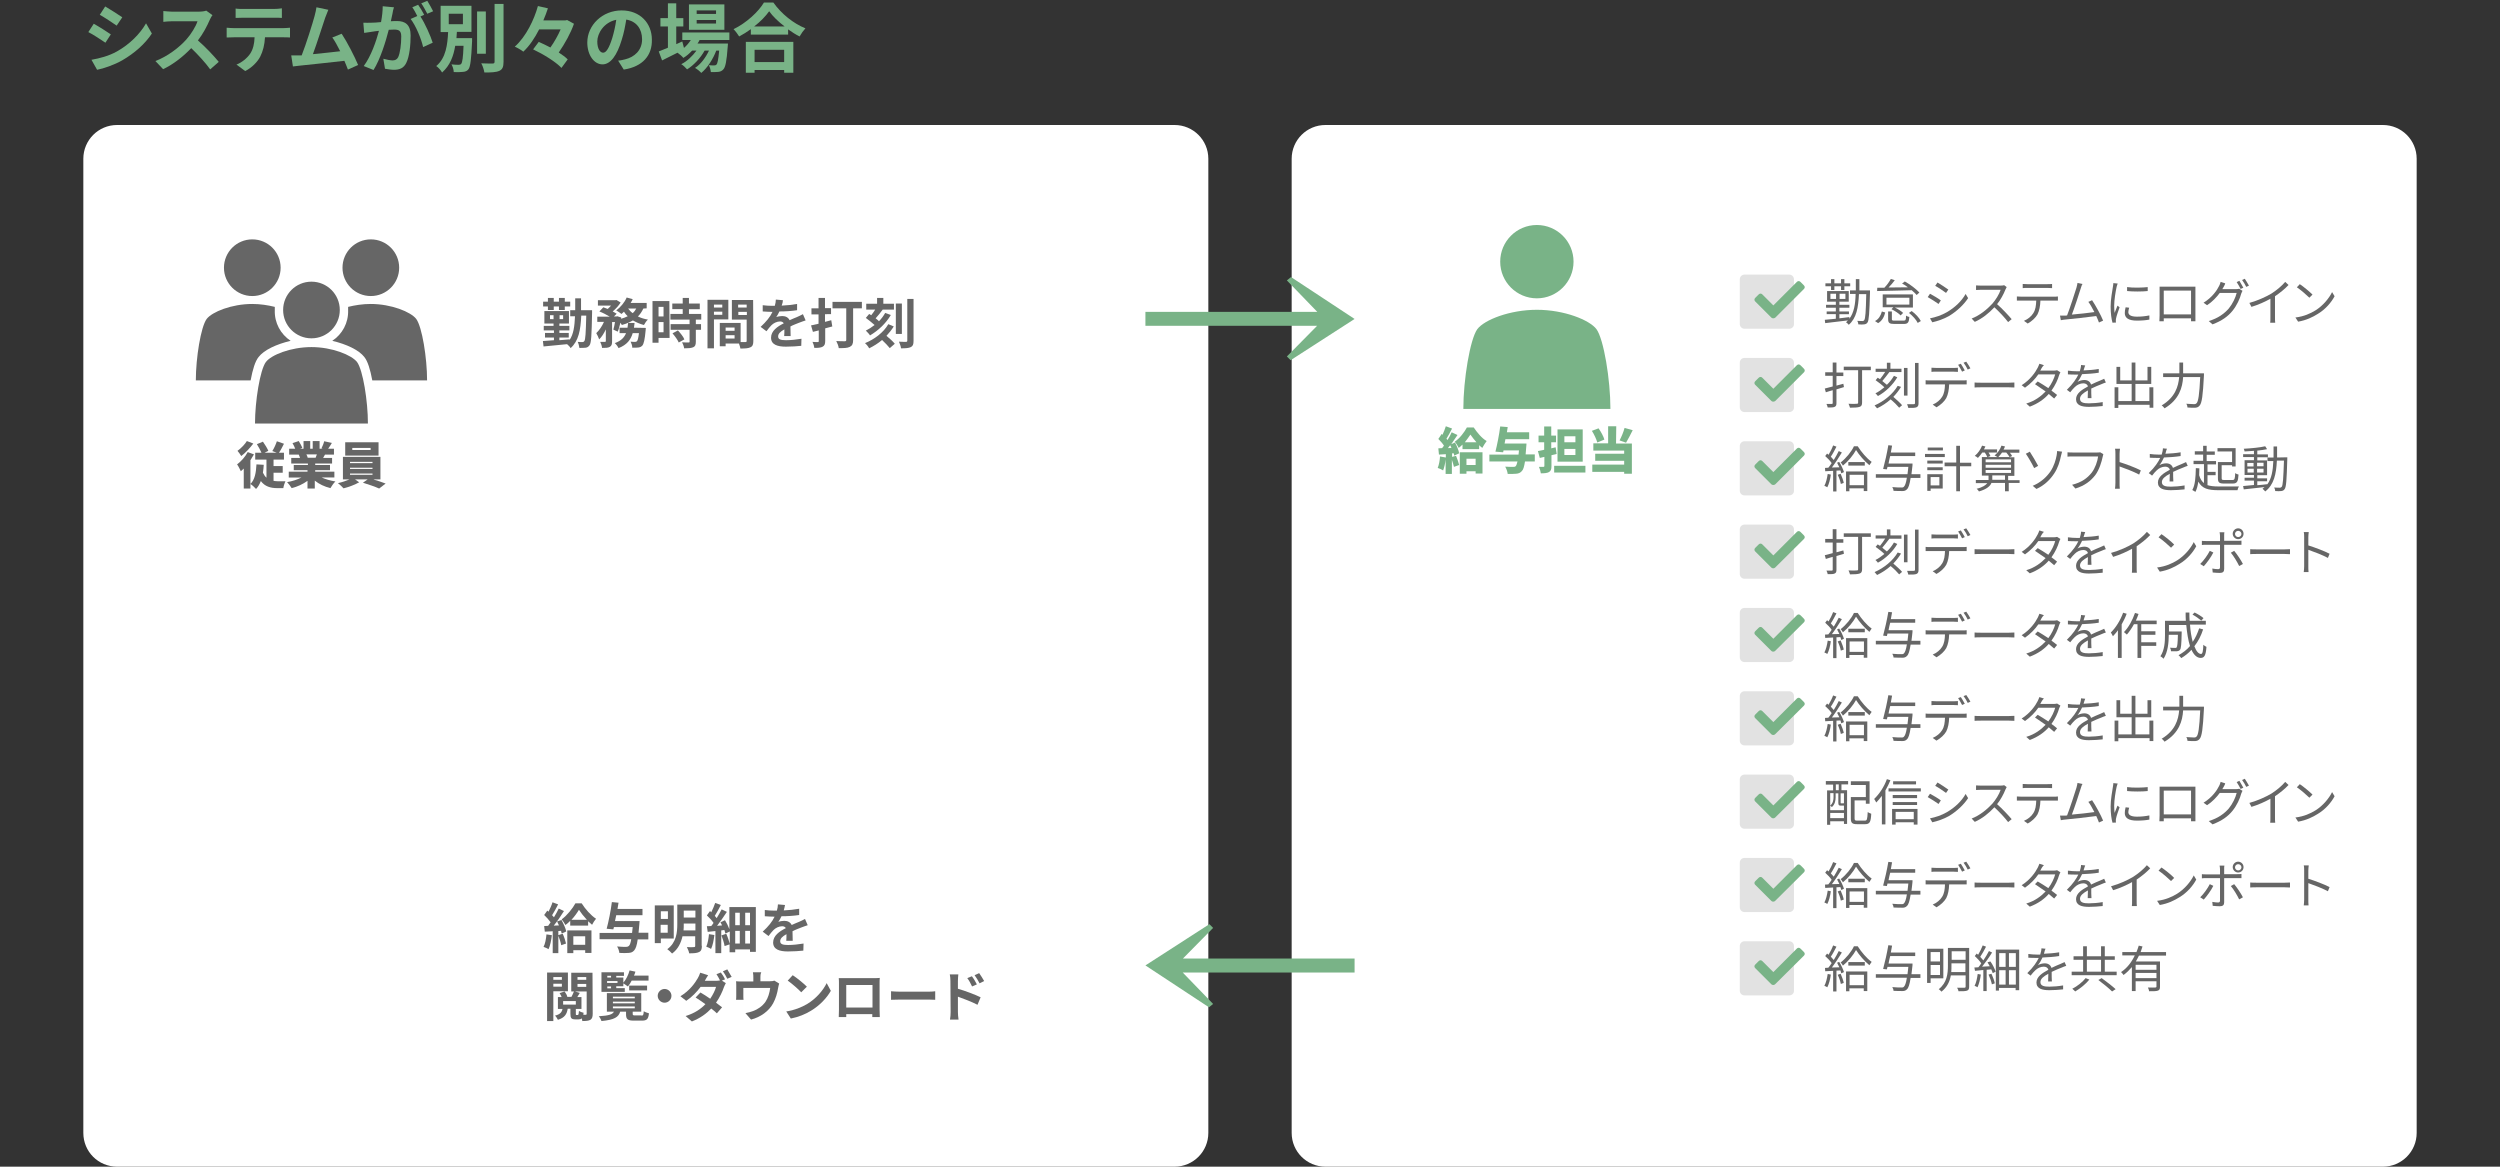 <?xml version="1.0" encoding="utf-8"?>
<!-- Generator: Adobe Illustrator 26.2.1, SVG Export Plug-In . SVG Version: 6.00 Build 0)  -->
<svg version="1.1" id="レイヤー_1" xmlns="http://www.w3.org/2000/svg" xmlns:xlink="http://www.w3.org/1999/xlink" x="0px"
	 y="0px" viewBox="0 0 1200 560" style="enable-background:new 0 0 1200 560;" xml:space="preserve">
<rect x="0" y="0" width="1200" height="560" fill="#333333" stroke="none"/>
<style type="text/css">
	.st0{fill:#FFFFFF;}
	.st1{enable-background:new    ;}
	.st2{fill:#79B387;}
	.st3{fill:#666666;}
	.st4{fill:#E2E2E2;}
</style>
<path class="st0" d="M56.2,60h507.6c8.9,0,16.2,7.2,16.2,16.2v467.6c0,8.9-7.2,16.2-16.2,16.2H56.2c-9,0-16.2-7.2-16.2-16.2V76.2
	C40,67.3,47.2,60,56.2,60z"/>
<path class="st0" d="M636.2,60h507.6c8.9,0,16.2,7.2,16.2,16.2v467.6c0,8.9-7.2,16.2-16.2,16.2H636.2c-8.9,0-16.2-7.2-16.2-16.2
	V76.2C620,67.3,627.2,60,636.2,60z"/>
<g class="st1">
	<path class="st2" d="M53.2,16.5l-2.6,4c-2.1-1.4-5.8-3.9-8.2-5.1l2.6-4C47.4,12.7,51.3,15.2,53.2,16.5z M56.1,24.7
		c6.1-3.4,11.1-8.4,14-13.5l2.8,4.9c-3.3,5-8.4,9.5-14.3,12.9c-3.7,2.1-8.8,3.9-12,4.5l-2.7-4.8C47.8,28,52.2,26.9,56.1,24.7z
		 M58.7,8.3l-2.7,4c-2-1.4-5.8-3.9-8.1-5.2l2.6-4C52.9,4.5,56.8,7,58.7,8.3z"/>
	<path class="st2" d="M100.7,9.5c-1.2,2.8-3.2,6.7-5.7,9.9c3.6,3.1,7.9,7.7,10,10.3l-4.1,3.6c-2.3-3.2-5.7-6.9-9.1-10.2
		c-3.8,4-8.6,7.8-13.5,10.1l-3.7-3.9C80.4,27.1,86,22.8,89.4,19c2.4-2.7,4.6-6.3,5.4-8.8H82.6c-1.5,0-3.5,0.2-4.2,0.3V5.3
		c1,0.1,3.2,0.3,4.2,0.3h12.7c1.5,0,3-0.2,3.7-0.5l3,2.2C101.6,7.7,101,8.8,100.7,9.5z"/>
	<path class="st2" d="M112.3,13.5h23.6c0.8,0,2.3-0.1,3.3-0.2V18c-0.9-0.1-2.3-0.1-3.3-0.1h-8.7c-0.2,3.7-1,6.7-2.3,9.3
		c-1.3,2.5-4,5.3-7.2,6.9l-4.2-3.1c2.6-1,5.1-3.1,6.5-5.1c1.5-2.2,2.1-4.9,2.2-8h-9.9c-1.1,0-2.4,0.1-3.5,0.1v-4.7
		C109.9,13.4,111.2,13.5,112.3,13.5z M116.9,4.3h14.5c1.2,0,2.7-0.1,3.9-0.3v4.6c-1.2-0.1-2.6-0.1-3.9-0.1H117
		c-1.3,0-2.8,0.1-3.9,0.1V4.1C114.2,4.3,115.7,4.3,116.9,4.3z"/>
	<path class="st2" d="M156.1,8.5c-1.2,3.5-4.1,12.7-5.9,17.5c4.4-0.4,9.5-1,13.1-1.4c-1.3-2.6-2.6-5-3.8-6.6l4.5-1.8
		c2.6,3.9,6.2,10.9,7.9,15l-4.9,2.2c-0.5-1.2-1-2.7-1.7-4.2c-5.8,0.7-16.7,1.8-21.3,2.3c-0.9,0.1-2.2,0.3-3.4,0.4l-0.8-5.3
		c1.2,0,2.8,0,4,0c0.3,0,0.6,0,1,0c2.1-5.3,5.2-15.2,6.2-18.9c0.5-1.8,0.7-3,0.9-4.2l5.7,1.2C157.2,5.6,156.7,7,156.1,8.5z"/>
	<path class="st2" d="M188.4,6.5c-0.2,1.1-0.5,2.4-0.8,3.7c1.2-0.1,2.3-0.1,3-0.1c3.8,0,6.5,1.7,6.5,6.9c0,4.2-0.5,10.1-2.1,13.2
		c-1.2,2.5-3.2,3.3-5.9,3.3c-1.4,0-3.1-0.3-4.3-0.5l-0.8-4.8c1.4,0.4,3.5,0.8,4.4,0.8c1.2,0,2.1-0.4,2.7-1.5c1-2.1,1.5-6.4,1.5-10
		c0-2.9-1.3-3.3-3.5-3.3c-0.6,0-1.5,0.1-2.5,0.1c-1.4,5.5-4,14-7.3,19.3l-4.7-1.9c3.5-4.7,6-12,7.3-16.9c-1.3,0.1-2.4,0.3-3.1,0.4
		c-1,0.2-2.9,0.4-4,0.6l-0.4-4.9c1.3,0.1,2.5,0,3.9,0c1.1,0,2.8-0.1,4.6-0.3c0.5-2.7,0.8-5.3,0.8-7.6l5.4,0.5
		C188.8,4.4,188.5,5.6,188.4,6.5z M203.6,7.1l-1.8,0.8c2.2,3.3,4.9,9.4,5.9,12.6l-4.6,2.1c-0.9-4-3.5-10.3-6-13.5l3.2-1.4
		c-0.7-1.4-1.6-3.1-2.4-4.2l2.8-1.2C201.6,3.5,202.9,5.7,203.6,7.1z M207.9,5.4l-2.8,1.2c-0.8-1.5-1.9-3.6-2.9-5l2.9-1.2
		C206,1.9,207.3,4.1,207.9,5.4z"/>
	<path class="st2" d="M226.6,18.3c0,0,0,1,0,1.5c-0.4,8.7-0.8,12.1-1.7,13.4c-0.7,0.9-1.5,1.2-2.7,1.3c-1,0.1-2.6,0.2-4.4,0.1
		c0-1.1-0.5-2.7-1.1-3.7c1.4,0.2,2.9,0.2,3.5,0.2c0.5,0,0.9-0.1,1.2-0.5c0.5-0.6,0.9-2.9,1.1-8.6h-4c-0.8,4.9-2.5,9.5-6.3,12.8
		c-0.6-1.1-1.8-2.4-2.8-3.1c4.7-3.9,5.4-10.4,5.7-16.3h-3.6V2.8h14.8v12.5h-7c-0.1,1-0.1,2-0.2,3H226.6z M215.4,11.6h6.8v-5h-6.8
		V11.6z M233.2,25.8H229V5.5h4.2V25.8z M241.7,1.9v27.7c0,2.5-0.5,3.7-2,4.4s-3.9,0.8-7.2,0.8c-0.2-1.3-0.8-3.2-1.5-4.4
		c2.3,0.1,4.6,0.1,5.4,0.1c0.7,0,1-0.2,1-0.9V1.9H241.7z"/>
	<path class="st2" d="M275.5,11.4c-1.5,4.4-4.4,9.6-7.3,13.8c1.7,1.1,3.2,2.2,4.3,3.3l-3,4.1c-2.7-2.9-8.7-6.6-13.6-8.9l2.7-3.6
		c1.8,0.8,3.7,1.7,5.6,2.7c1.9-2.7,3.7-5.9,4.9-8.7h-10.3c-2.1,4.1-4.6,7.9-7.6,10.7c-1-0.8-2.9-1.9-4.1-2.4
		c5.4-4.8,9.3-13,11.1-19.5L263,4c-0.6,1.9-1.4,3.9-2.2,5.8h10.6l0.8-0.2L275.5,11.4z"/>
	<path class="st2" d="M299.4,33.4l-2.7-4.3c1.4-0.1,2.4-0.4,3.3-0.6c4.6-1.1,8.2-4.4,8.2-9.6c0-5-2.7-8.7-7.6-9.5
		c-0.5,3.1-1.1,6.4-2.2,9.8c-2.2,7.3-5.3,11.7-9.2,11.7c-4,0-7.3-4.4-7.3-10.5c0-8.3,7.2-15.4,16.5-15.4c8.9,0,14.5,6.2,14.5,14
		C313.1,26.6,308.5,32,299.4,33.4z M289.5,25.3c1.5,0,2.9-2.3,4.4-7.1c0.8-2.7,1.5-5.7,1.9-8.7c-5.9,1.2-9.1,6.5-9.1,10.4
		C286.7,23.5,288.1,25.3,289.5,25.3z"/>
	<path class="st2" d="M335.8,19.2c-0.3,0.6-0.6,1.2-1,1.7h14.6c0,0,0,1-0.1,1.5c-0.5,7-1.1,9.9-2.1,10.9c-0.7,0.8-1.5,1.1-2.4,1.2
		c-0.8,0.1-2.2,0.1-3.6,0.1c-0.1-1-0.4-2.4-1-3.3c1.2,0.1,2.1,0.1,2.6,0.1s0.8-0.1,1.1-0.4c0.5-0.5,0.9-2.4,1.3-6.7h-1.4
		c-1.5,4-4.3,8.4-7.2,10.7c-0.7-0.8-1.9-1.8-3-2.4c2.7-1.7,5.1-4.9,6.7-8.3h-2.1c-1.9,3.5-5.3,7.1-8.4,9c-0.7-0.8-1.8-1.9-2.8-2.5
		c2.7-1.3,5.4-3.9,7.3-6.5h-2.1c-1.3,1.4-2.7,2.6-4.2,3.5c-0.5-0.7-1.9-1.9-2.8-2.5c-2.6,1.3-5.2,2.6-7.4,3.7l-1.6-4.3
		c1.2-0.5,2.7-1.1,4.4-1.8V12.7H317v-4h3.6V1.6h4v7.1h3.4v4h-3.4v8.5l2.9-1.3l0.8,3.1c1.3-1.1,2.4-2.4,3.3-3.8h-4.1v-3.6h22.6v3.6
		C350.1,19.2,335.8,19.2,335.8,19.2z M347.7,14.3h-17V2.1h17V14.3z M343.7,5h-9.3v1.7h9.3V5z M343.7,9.6h-9.3v1.7h9.3V9.6z"/>
	<path class="st2" d="M371.2,1.2c3.9,5.5,9.7,10.1,15.4,12.4c-1,1.1-2,2.5-2.8,3.9c-1.8-0.9-3.7-2.1-5.5-3.4v2.5h-17.9V14
		c-1.8,1.3-3.7,2.5-5.6,3.5c-0.6-1-1.8-2.6-2.7-3.5c6.2-3,12-8.4,14.6-12.8C366.7,1.2,371.2,1.2,371.2,1.2z M358,20.1h22.8v14.8
		h-4.4v-1.3h-14.2v1.3H358V20.1z M376.6,12.7c-3-2.3-5.7-4.9-7.4-7.3c-1.7,2.4-4.2,5-7.2,7.3H376.6z M362.2,23.9v5.9h14.2v-5.9
		H362.2z"/>
</g>
<g class="st1">
	<path class="st3" d="M264.9,448.9c-0.3,2.4-0.8,5-1.6,6.7c-0.5-0.3-1.7-0.9-2.4-1.1c0.8-1.5,1.2-3.8,1.4-6L264.9,448.9z
		 M269.5,441.6c1,1.8,2,4,2.3,5.5l-2.2,1c-0.1-0.4-0.2-0.8-0.3-1.3l-1.3,0.1v10.6h-2.7V447l-3.8,0.2l-0.3-2.7l1.9-0.1
		c0.4-0.5,0.8-1.1,1.2-1.7c-0.8-1.1-2-2.5-3.1-3.5l1.5-2.1c0.2,0.2,0.4,0.3,0.6,0.5c0.7-1.4,1.5-3.1,1.9-4.5l2.7,1
		c-0.9,1.8-2,3.8-2.9,5.2c0.3,0.4,0.6,0.7,0.9,1c0.9-1.5,1.7-2.9,2.3-4.2l2.5,1.2c-1.4,2.3-3.2,4.9-4.9,7l2.5-0.1
		c-0.3-0.7-0.6-1.3-0.9-1.9L269.5,441.6z M270.1,448.2c0.7,1.5,1.3,3.4,1.6,4.7l-2.3,0.8c-0.2-1.3-0.9-3.3-1.5-4.8L270.1,448.2z
		 M279.2,433.6c1.7,2.7,4.4,5.8,6.9,7.4c-0.7,0.8-1.4,1.9-1.9,2.9c-0.6-0.5-1.3-1.1-1.9-1.7v2.1h-8.6V442c-0.7,0.8-1.5,1.4-2.3,2
		c-0.4-0.8-1.2-2-1.8-2.7c2.6-1.9,5.3-5.3,6.6-7.7L279.2,433.6L279.2,433.6z M272.4,446.6h11.5v10.8h-3v-1.3h-5.7v1.4h-2.9v-10.9
		H272.4z M281.7,441.5c-1.5-1.6-2.9-3.4-3.8-4.8c-0.9,1.5-2.1,3.2-3.6,4.8H281.7z M275.2,449.4v4.1h5.7v-4.1H275.2z"/>
	<path class="st3" d="M311.2,450.9h-5.1c-0.4,3-1,4.5-1.7,5.3c-0.8,0.9-1.5,1.1-2.7,1.2c-1,0.1-2.7,0.1-4.4,0
		c-0.1-0.9-0.5-2.2-1.1-3.1c1.8,0.2,3.5,0.2,4.3,0.2c0.5,0,0.9-0.1,1.3-0.4c0.5-0.4,0.9-1.4,1.2-3.3h-15.2v-3h15.6
		c0.1-0.8,0.2-1.7,0.3-2.8h-9l-0.3,1.1l-3.2-0.3c0.9-3.3,2-8.7,2.5-12.8l3.2,0.3c-0.2,1-0.3,2-0.5,3h12v3h-12.6
		c-0.2,1-0.4,1.9-0.6,2.8H307c0,0-0.1,0.9-0.1,1.3c-0.1,1.6-0.3,3-0.4,4.3h4.7V450.9z"/>
	<path class="st3" d="M317.2,450.5v2.2h-2.9v-18.1h9.1v15.9H317.2z M317.2,437.4v3.7h3.4v-3.7H317.2z M320.5,447.7v-3.8h-3.4v3.8
		H320.5z M336.9,454c0,1.6-0.3,2.5-1.4,3c-1,0.5-2.5,0.6-4.7,0.6c-0.1-0.9-0.7-2.2-1.1-3c1.4,0.1,3,0.1,3.4,0c0.5,0,0.6-0.2,0.6-0.6
		v-4.6h-6.1c-0.7,3.1-2.1,6.2-5,8.3c-0.5-0.6-1.7-1.7-2.3-2.1c4.4-3.2,4.8-8.1,4.8-12v-9.4h11.7V454H336.9z M333.8,446.6v-3.3h-5.6
		v0.4c0,0.9,0,1.9-0.1,2.9H333.8z M328.2,437.1v3.3h5.6v-3.3H328.2z"/>
	<path class="st3" d="M342.9,448.8c-0.3,2.5-0.8,5.1-1.6,6.7c-0.5-0.4-1.7-0.9-2.3-1.1c0.7-1.5,1.1-3.8,1.3-6L342.9,448.8z
		 M362.8,435.2v21.7H360v-1.2h-7.1v1.4h-2.7v-3.8l-2.4,0.8c-0.2-1.4-0.9-3.5-1.5-5.1l2.3-0.8c0.7,1.5,1.3,3.4,1.7,4.8v-5.9l-2.1,1
		c-0.1-0.5-0.3-1.1-0.5-1.7l-1.5,0.2v10.9h-2.8v-10.6c-1.3,0.1-2.6,0.3-3.7,0.4l-0.4-2.7c0.6,0,1.4-0.1,2.1-0.1
		c0.4-0.5,0.8-1,1.1-1.5c-0.8-1.2-2.1-2.6-3.2-3.6l1.5-2.1c0.2,0.2,0.4,0.4,0.6,0.6c0.7-1.5,1.5-3.2,1.9-4.5l2.7,1
		c-0.9,1.8-2,3.8-2.9,5.2c0.3,0.4,0.7,0.8,0.9,1.1c0.9-1.5,1.8-3,2.4-4.2l2.5,1.2c-1.4,2.1-3.1,4.6-4.7,6.7l2.4-0.2
		c-0.3-0.5-0.5-1.1-0.8-1.5l2.2-1c0.8,1.3,1.6,2.9,2.1,4.3v-10.6h12.7V435.2z M352.9,438.1v6h2.2v-6H352.9z M352.9,452.9h2.2v-6.1
		h-2.2V452.9z M360,438.1h-2.3v6h2.3V438.1z M360,452.9v-6.1h-2.3v6.1H360z"/>
	<path class="st3" d="M376.2,437c2.5-0.1,5.1-0.4,7.4-0.8v3c-2.5,0.4-5.7,0.6-8.5,0.6c-0.4,1-1,1.9-1.5,2.7c0.7-0.3,2.1-0.5,2.9-0.5
		c1.6,0,2.9,0.7,3.5,2c1.4-0.6,2.4-1.1,3.5-1.5c1-0.4,1.9-0.9,2.9-1.4l1.3,3c-0.8,0.2-2.2,0.8-3.1,1.1c-1.2,0.5-2.7,1-4.2,1.8
		c0,1.5,0.1,3.4,0.1,4.6h-3.1c0.1-0.8,0.1-2,0.1-3.2c-2,1.1-3,2.1-3,3.4c0,1.4,1.2,1.8,3.8,1.8c2.2,0,5.1-0.3,7.4-0.7l-0.1,3.4
		c-1.7,0.2-4.9,0.4-7.4,0.4c-4.1,0-7.1-1-7.1-4.3s3.1-5.4,6.1-6.9c-0.4-0.7-1.1-0.9-1.8-0.9c-1.5,0-3.1,0.8-4.1,1.8
		c-0.8,0.8-1.5,1.7-2.4,2.9l-2.8-2.1c2.7-2.5,4.6-4.8,5.7-7.2c-0.1,0-0.2,0-0.3,0c-1.1,0-3-0.1-4.4-0.2v-3c1.3,0.2,3.2,0.3,4.6,0.3
		c0.4,0,0.8,0,1.2,0c0.3-1,0.5-2.1,0.5-3l3.4,0.3C376.7,435.1,376.5,435.9,376.2,437z"/>
</g>
<g class="st1">
	<path class="st3" d="M265.6,475.8v14.3h-3v-23.3h10v9H265.6z M265.6,469v1.3h4.1V469H265.6z M269.7,473.6v-1.4h-4.1v1.4H269.7z
		 M284.5,486.6c0,1.5-0.3,2.4-1.1,2.9c-0.9,0.5-2.1,0.6-3.9,0.6c0-0.4-0.1-0.8-0.3-1.3c-0.4,0.4-0.9,0.5-1.5,0.5h-1.5
		c-2,0-2.4-0.6-2.4-2.8v-2.3h-1.3c-0.4,2.5-1.4,4.3-4.7,5.3c-0.3-0.6-0.9-1.6-1.4-2c2.5-0.6,3.3-1.7,3.6-3.2h-2.2v-5.7h1.8
		c-0.2-0.6-0.6-1.3-1-1.9l2.4-0.8c0.6,0.8,1.2,1.8,1.3,2.6h2c0.4-0.8,0.9-1.8,1.2-2.6h-1.3v-9h10.2L284.5,486.6L284.5,486.6z
		 M270.3,482.2h6.1v-1.7h-6.1V482.2z M277.4,487.1c0.3,0,0.4-0.2,0.5-1.9c0.5,0.4,1.5,0.8,2.2,0.9c0,0.4-0.1,0.7-0.1,1
		c0.5,0,0.9,0,1.1,0c0.3,0,0.5-0.1,0.5-0.5v-10.7H276l2.3,0.7c-0.4,0.7-0.8,1.4-1.2,2h2v5.7h-2.7v2.3c0,0.5,0,0.6,0.3,0.6h0.7V487.1
		z M277.2,469v1.3h4.2V469H277.2z M277.2,473.7h4.2v-1.4h-4.2V473.7z"/>
	<path class="st3" d="M307.9,487.5c0.8,0,1-0.3,1.1-2.1c0.6,0.4,1.8,0.8,2.5,1c-0.3,2.8-1,3.5-3.4,3.5h-3.8c-3.1,0-3.8-0.7-3.8-3.1
		v-1.2h-2.8c-0.8,2.6-2.7,3.9-9,4.5c-0.2-0.7-0.8-1.8-1.3-2.3c5-0.3,6.6-0.9,7.3-2.2h-3.4v-8.9h16.5v8.9h-4.1v1.1
		c0,0.6,0.2,0.7,1.2,0.7h3V487.5z M299.9,476.1h-11.2v-9.4h10.8v1.7h-3.7v0.8h3.4v2.5c1.3-1.5,2.4-3.7,3-5.9l2.8,0.6
		c-0.2,0.7-0.4,1.3-0.7,1.9h7v2.4h-8.1c-0.5,1-1.1,2-1.8,2.8c-0.5-0.4-1.6-1.1-2.2-1.5v1.4h-3.4v0.9h4.1L299.9,476.1L299.9,476.1z
		 M291.5,468.4v0.8h1.8v-0.8H291.5z M296.4,470.9h-5v0.9h5V470.9z M291.5,474.4h1.8v-0.9h-1.8V474.4z M294.2,479.2h10.5v-0.8h-10.5
		V479.2z M294.2,481.6h10.5v-0.8h-10.5V481.6z M294.2,484h10.5v-0.9h-10.5V484z M302,475.4v-2.3h8.6v2.3H302z"/>
	<path class="st3" d="M322.3,478c0,1.8-1.5,3.3-3.3,3.3s-3.3-1.5-3.3-3.3s1.5-3.3,3.3-3.3S322.3,476.2,322.3,478z"/>
	<path class="st3" d="M348,470.1l-1.5,0.6l1.9,1.2c-0.3,0.5-0.6,1.2-0.9,1.9c-0.7,2.1-2,4.9-3.8,7.5c1.1,0.8,2.1,1.6,2.9,2.2
		l-2.5,2.9c-0.7-0.7-1.7-1.5-2.7-2.3c-2.3,2.4-5.2,4.6-9.3,6.2l-3-2.6c4.5-1.4,7.4-3.5,9.5-5.7c-1.7-1.2-3.4-2.4-4.7-3.2l2.3-2.4
		c1.4,0.8,3,1.8,4.7,3c1.3-1.9,2.4-4.1,2.8-5.7h-7.4c-1.8,2.4-4.2,4.9-6.9,6.7l-2.8-2.2c4.6-2.8,7-6.4,8.3-8.6
		c0.4-0.6,0.9-1.8,1.2-2.7l3.8,1.2c-0.6,0.9-1.3,2.1-1.6,2.7h5.3c0.7,0,1.5-0.1,2-0.2c-0.5-1-1.1-2.1-1.7-3l2.1-0.8
		C346.6,467.5,347.6,469.1,348,470.1z M351.2,468.9l-2.1,0.9c-0.5-1.1-1.4-2.6-2.1-3.6l2.1-0.9C349.7,466.3,350.7,468,351.2,468.9z"
		/>
	<path class="st3" d="M365,469v2h4.5c1.1,0,1.7-0.1,2.2-0.3l2.3,1.4c-0.2,0.6-0.4,1.6-0.5,2.1c-0.4,2.5-1.1,5-2.4,7.4
		c-2.1,3.8-6,6.6-10.6,7.8l-2.7-3.1c1.2-0.2,2.6-0.6,3.7-1c2.2-0.8,4.4-2.3,5.9-4.4c1.3-1.9,2-4.4,2.3-6.7h-12.9v3.8
		c0,0.6,0,1.4,0.1,1.9h-3.6c0.1-0.6,0.1-1.5,0.1-2.2v-4.5c0-0.6,0-1.6-0.1-2.2c0.9,0.1,1.7,0.1,2.7,0.1h5.6v-2c0-0.7,0-1.3-0.2-2.4
		h4C365,467.7,365,468.3,365,469z"/>
	<path class="st3" d="M387.3,482c4.4-2.6,7.8-6.6,9.5-10.1l2,3.7c-2,3.5-5.4,7.1-9.6,9.6c-2.6,1.6-6,3-9.6,3.7l-2.2-3.4
		C381.4,484.9,384.7,483.5,387.3,482z M387.3,473.6l-2.7,2.7c-1.4-1.5-4.6-4.3-6.5-5.6l2.4-2.6C382.4,469.3,385.7,472,387.3,473.6z"
		/>
	<path class="st3" d="M405.4,469.5h14.3c0.6,0,1.6,0,2.6-0.1c-0.1,0.8-0.1,1.7-0.1,2.5v12.7c0,1,0.1,3.5,0.1,3.6h-3.6
		c0-0.1,0-0.7,0-1.4h-12.5c0,0.7,0,1.3,0,1.4h-3.6c0-0.1,0.1-2.4,0.1-3.6V472c0-0.7,0-1.8-0.1-2.5
		C403.7,469.5,404.7,469.5,405.4,469.5z M406.2,483.6h12.6v-10.8h-12.6V483.6z"/>
	<path class="st3" d="M431.9,476h14c1.2,0,2.4-0.1,3-0.2v4.1c-0.6,0-2-0.1-3-0.1h-14c-1.5,0-3.2,0.1-4.2,0.1v-4.1
		C428.6,475.9,430.5,476,431.9,476z"/>
	<path class="st3" d="M456.2,470.8c0-0.9-0.1-2.2-0.3-3.1h4.1c-0.1,0.9-0.2,2.1-0.2,3.1v3.8c3.5,1,8.5,2.9,10.9,4.1l-1.5,3.6
		c-2.7-1.4-6.6-2.9-9.4-3.9v7.4c0,0.7,0.1,2.5,0.3,3.6H456c0.2-1,0.3-2.6,0.3-3.6L456.2,470.8L456.2,470.8z M468.9,472.5l-2.3,1
		c-0.8-1.6-1.3-2.7-2.3-4l2.2-0.9C467.3,469.6,468.3,471.3,468.9,472.5z M472.4,470.9l-2.2,1.1c-0.8-1.6-1.5-2.6-2.4-3.9l2.2-1
		C470.7,468.1,471.8,469.8,472.4,470.9z"/>
</g>
<g class="st1">
	<path class="st3" d="M284.2,148.8c0,0,0,1,0,1.3c-0.2,10.7-0.4,14.5-1.2,15.6c-0.6,0.8-1.1,1.1-1.9,1.2c-0.8,0.1-1.8,0.1-3,0.1
		c-0.1-0.9-0.4-2.1-0.8-2.9c1,0.1,1.8,0.1,2.3,0.1c0.4,0,0.6-0.1,0.9-0.5c0.5-0.7,0.7-3.8,0.9-12.2H279c-0.3,7-1.3,12.2-5.1,15.6
		c-0.3-0.6-1.1-1.4-1.7-1.9c-4.1,0.4-8.3,0.8-11.3,1.1l-0.3-2.6c1.5-0.1,3.3-0.2,5.3-0.4V162h-4.3v-2.2h4.3v-1.2H261v-2.2h4.7v-1.1
		h-4.4v-6h11.8v6h-4.6v1.1h4.8v2.2h-4.8v1.2h4.5v2.2h-4.5v1.3c1.6-0.1,3.2-0.3,4.9-0.4v0.3c1.9-2.8,2.4-6.6,2.6-11.4h-2.3v-2.9h2.4
		c0-1.8,0-3.6,0-5.7h2.8c0,2,0,3.9,0,5.7h5.3V148.8z M263,147.1h-2.3v-2.3h2.3V143h2.8v1.8h2.5V143h2.8v1.8h2.6v2.3h-2.6v1.7h-2.8
		v-1.7h-2.5v1.7H263V147.1z M265.7,153.2v-1.9H264v1.9H265.7z M270.3,151.3h-1.7v1.9h1.7V151.3z"/>
	<path class="st3" d="M308.8,148.1c-0.7,1.5-1.5,2.7-2.6,3.8c1.4,0.7,3,1.2,4.8,1.5c-0.7,0.6-1.5,1.8-1.9,2.6
		c-2-0.5-3.7-1.3-5.3-2.2c-1.5,0.9-3.3,1.6-5.3,2.2c-0.2-0.3-0.4-0.7-0.7-1.1c-0.4,1.6-0.8,3.2-1.3,4.3l-2.1-1
		c0.3-1,0.6-2.3,0.8-3.6h-1.4v9.2c0,1.4-0.2,2.2-1.1,2.7s-2.1,0.5-3.7,0.5c-0.1-0.9-0.5-2.1-0.9-2.9c1,0,2,0,2.3,0s0.4-0.1,0.4-0.4
		v-5.6c-0.9,1.9-2,3.7-3.2,4.8c-0.3-0.9-0.9-2.2-1.4-3c1.4-1.3,2.8-3.3,3.7-5.4h-3.2V152h6c-1.5-0.9-3.4-1.9-5-2.5l1.9-2
		c0.6,0.2,1.4,0.5,2.1,0.8c0.6-0.5,1.1-1.1,1.6-1.6H287v-2.6h8.4l0.5-0.1l2,1.2c-0.9,1.5-2.3,3-3.8,4.3c0.8,0.4,1.4,0.8,1.9,1.1
		l-1.3,1.3h1.2l0.4-0.1l1.9,0.6l-0.1,0.6c1.1-0.3,2.2-0.7,3.2-1.2c-0.7-0.6-1.3-1.4-1.8-2.2c-0.4,0.4-0.8,0.8-1.2,1.1
		c-0.6-0.5-1.8-1.3-2.5-1.7c2-1.5,4-3.8,5-6.2l2.9,0.8c-0.3,0.6-0.6,1.2-1,1.8h7.7v2.6L308.8,148.1L308.8,148.1z M310,157.4
		c0,0-0.1,0.8-0.1,1.2c-0.4,4.5-0.9,6.5-1.6,7.3c-0.6,0.6-1.1,0.8-1.9,0.9c-0.6,0.1-1.7,0.1-2.9,0.1c0-0.9-0.4-2.1-0.8-2.9
		c0.9,0.1,1.8,0.1,2.2,0.1c0.4,0,0.6-0.1,0.8-0.3c0.4-0.3,0.7-1.5,1-3.9h-3c-0.9,3.1-2.7,5.6-6.8,7.2c-0.3-0.7-1.1-1.8-1.8-2.4
		c3.1-1.1,4.6-2.8,5.4-4.8h-3.1v-2.6h3.8c0.1-0.8,0.2-1.5,0.3-2.3h3.1c-0.1,0.8-0.2,1.6-0.3,2.3L310,157.4L310,157.4z M301.5,148.1
		c0.6,0.8,1.3,1.6,2.2,2.2c0.7-0.6,1.3-1.4,1.7-2.2H301.5z"/>
	<path class="st3" d="M321.4,162.2h-5.3v2.3h-2.9v-20h8.1L321.4,162.2L321.4,162.2z M316.1,147.3v4.6h2.4v-4.6H316.1z M318.5,159.5
		v-4.9h-2.4v4.9H318.5z M334,153.4v2.2h2.5v2.7H334v5.7c0,1.5-0.3,2.3-1.3,2.7s-2.4,0.5-4.3,0.5c-0.1-0.9-0.6-2.1-1-2.9
		c1.2,0.1,2.7,0.1,3.1,0.1s0.5-0.1,0.5-0.5v-5.6h-9.1v-2.7h9.1v-2.2h-9.2v-2.7h5.9v-2.3h-5v-2.7h5V143h3v2.7h5.2v2.7h-5.2v2.3h5.9
		v2.7H334z M325.4,158.6c1.2,1.3,2.6,3,3.1,4.3l-2.7,1.5c-0.5-1.2-1.8-3-3-4.4L325.4,158.6z"/>
	<path class="st3" d="M342.7,153.3v13.9h-3.1v-23.3h10v9.4L342.7,153.3L342.7,153.3z M342.7,146.2v1.4h4v-1.4H342.7z M346.7,151.1
		v-1.5h-4v1.5H346.7z M361.6,163.6c0,1.7-0.3,2.6-1.4,3.1c-1,0.5-2.5,0.6-4.8,0.6c-0.1-0.6-0.4-1.6-0.7-2.4h-6.4v1.3h-2.8V155h1.3
		l0,0h8.7v9.2c1,0,2,0,2.3,0c0.5,0,0.6-0.2,0.6-0.6v-10.2h-7.1V144h10.2L361.6,163.6L361.6,163.6z M352.6,157.2h-4.3v1.6h4.3V157.2z
		 M352.6,162.5v-1.6h-4.3v1.6H352.6z M354.3,146.2v1.4h4.1v-1.4H354.3z M358.5,151.2v-1.5h-4.1v1.5H358.5z"/>
	<path class="st3" d="M375.2,146.7c2.5-0.1,5.1-0.4,7.4-0.8v3c-2.5,0.4-5.7,0.6-8.5,0.6c-0.4,1-1,1.9-1.5,2.7
		c0.7-0.3,2.1-0.5,2.9-0.5c1.6,0,2.9,0.7,3.5,2c1.4-0.6,2.4-1.1,3.5-1.5c1-0.4,1.9-0.9,2.9-1.4l1.3,3c-0.8,0.2-2.2,0.8-3.1,1.1
		c-1.2,0.5-2.7,1-4.2,1.8c0,1.5,0.1,3.4,0.1,4.6h-3.1c0.1-0.8,0.1-2,0.1-3.2c-2,1.1-3,2.1-3,3.4c0,1.4,1.2,1.8,3.8,1.8
		c2.2,0,5.1-0.3,7.4-0.7l-0.1,3.4c-1.7,0.2-4.9,0.4-7.4,0.4c-4.1,0-7.1-1-7.1-4.3s3.1-5.4,6.1-6.9c-0.4-0.7-1.1-0.9-1.8-0.9
		c-1.5,0-3.1,0.8-4.1,1.8c-0.8,0.8-1.5,1.7-2.4,2.9l-2.8-2.1c2.7-2.5,4.6-4.8,5.7-7.2c-0.1,0-0.2,0-0.3,0c-1.1,0-3-0.1-4.4-0.2v-3
		c1.3,0.2,3.2,0.3,4.6,0.3c0.4,0,0.8,0,1.2,0c0.3-1,0.5-2.1,0.5-3l3.4,0.3C375.8,144.8,375.6,145.6,375.2,146.7z"/>
	<path class="st3" d="M399.5,156.7c-1.1,0.3-2.2,0.6-3.4,0.9v6c0,1.5-0.3,2.3-1.2,2.8c-0.9,0.5-2.1,0.6-4,0.6
		c-0.1-0.8-0.5-2.1-0.9-2.9c1,0.1,2.1,0.1,2.5,0.1s0.5-0.1,0.5-0.5v-5.1l-2.8,0.7l-0.9-3.1c1-0.2,2.3-0.5,3.6-0.8v-4.5h-3.4V148h3.4
		v-5h3.1v4.9h2.9v2.9H396v3.7l3-0.8L399.5,156.7z M413.6,148h-4.1v15.2c0,1.8-0.4,2.7-1.6,3.3s-2.9,0.6-5.3,0.6
		c-0.1-1-0.7-2.5-1.2-3.4c1.6,0.1,3.6,0.1,4.1,0.1s0.7-0.2,0.7-0.6V148h-6.6v-3.1h14.1v3.1H413.6z"/>
	<path class="st3" d="M429,156.7c-1,1.6-2.2,3.1-3.5,4.5c1.5,1.2,3.1,2.7,4,3.8l-2.4,2.1c-0.8-1-2.3-2.6-3.7-3.9
		c-1.9,1.6-4,2.9-6.2,4c-0.4-0.8-1.2-1.8-2-2.5c4.5-1.8,8.9-5.1,11.2-9.1L429,156.7z M417.2,150.7c0.3,0.2,0.6,0.4,1,0.6
		c0.7-0.8,1.3-1.8,1.9-2.7h-4.3v-2.8h5.2V143h3v2.8h5.1v2.8h-5.4c-1.1,1.5-2.3,3-3.4,4.2c0.6,0.5,1.2,0.9,1.6,1.4
		c1.2-1.2,2.2-2.6,3-4l2.7,1c-2.4,4.1-6.1,7.5-10,9.8c-0.4-0.7-1.3-1.6-2-2.3c1.4-0.7,2.8-1.6,4.2-2.7c-1.2-1.1-2.9-2.4-4.2-3.4
		L417.2,150.7z M433,160.3h-3v-14.6h2.9v14.6H433z M438.5,143.5v20.1c0,1.7-0.3,2.5-1.3,3s-2.5,0.6-4.7,0.6c-0.1-0.9-0.6-2.3-1-3.2
		c1.5,0.1,2.9,0.1,3.4,0.1c0.4,0,0.6-0.2,0.6-0.6v-20L438.5,143.5L438.5,143.5z"/>
</g>
<g class="st1">
	<path class="st3" d="M897.6,140.4c-0.3,10.1-0.5,13.4-1.2,14.4c-0.4,0.6-0.9,0.8-1.6,0.9c-0.6,0.1-1.7,0.1-2.8,0
		c0-0.5-0.2-1.2-0.5-1.7c1.1,0.1,2.1,0.1,2.5,0.1s0.6-0.1,0.8-0.4c0.6-0.7,0.8-3.8,1-12.5h-3.5c-0.3,6.4-1.2,11.6-4.9,14.7
		c-0.3-0.4-0.9-1-1.3-1.2c0.3-0.3,0.6-0.6,0.9-0.9c-4,0.5-8,1-10.9,1.3l-0.2-1.6c1.4-0.1,3.3-0.3,5.3-0.5v-2.2h-4.4v-1.3h4.4v-1.8
		h-4.7v-1.4h4.7v-1.5H877v-5.1h10.4v5.1h-4.5v1.5h4.8v1.4h-4.8v1.8h4.6v1.3h-4.6v2c1.6-0.2,3.2-0.4,4.8-0.6v0.8
		c2.2-2.9,2.9-7,3-11.9H888v-1.7h2.8c0-1.7,0-3.5,0-5.4h1.7c0,1.9,0,3.7,0,5.4h5.1V140.4z M878.9,137.4h-2.7V136h2.7v-2h1.6v2h3.2
		v-2h1.6v2h2.8v1.4h-2.8v1.8h-1.6v-1.8h-3.2v1.8h-1.6V137.4z M881.3,143.5V141h-2.7v2.5H881.3z M885.8,141H883v2.5h2.8V141z"/>
	<path class="st3" d="M900,154.1c1.8-0.9,2.8-2.7,3.3-4.6l1.6,0.5c-0.5,2.1-1.5,4-3.4,5.1L900,154.1z M901.1,138.1h3.4
		c1.2-1.2,2.4-2.9,3.1-4.2l1.9,0.6c-0.9,1.2-1.9,2.4-3,3.5c2.9,0,6.1-0.1,9.3-0.1c-0.9-0.7-1.8-1.3-2.8-1.8l1.3-1
		c2.6,1.4,5.5,3.7,7,5.3l-1.3,1.2c-0.6-0.7-1.4-1.5-2.4-2.3c-6.1,0.2-12.4,0.3-16.6,0.4L901.1,138.1z M918.2,147.6h-8.7
		c1.5,0.7,3.2,1.8,4,2.6l-1.2,1.2c-0.9-1-2.8-2.2-4.4-3l0.9-0.9h-5.1v-6.2h14.5V147.6z M916.5,142.9h-11v3.3h11V142.9z M913.7,153.9
		c1,0,1.2-0.3,1.2-2.4c0.4,0.3,1.1,0.6,1.6,0.6c-0.2,2.7-0.7,3.4-2.7,3.4h-4.5c-2.4,0-3-0.5-3-2.3v-3.7h1.8v3.7
		c0,0.6,0.2,0.7,1.4,0.7H913.7z M917.6,149.3c1.8,1.3,3.6,3.2,4.4,4.8l-1.5,0.9c-0.7-1.5-2.5-3.5-4.2-4.8L917.6,149.3z"/>
	<path class="st3" d="M931.6,144.2l-1.1,1.7c-1.2-0.9-3.8-2.5-5.2-3.3l1.1-1.6C927.8,141.7,930.6,143.4,931.6,144.2z M934.4,149.9
		c4-2.3,7.2-5.4,9.1-8.8l1.2,2c-2.1,3.2-5.4,6.3-9.2,8.6c-2.4,1.4-5.7,2.5-8,3l-1.1-1.9C929,152.3,932,151.3,934.4,149.9z
		 M935.2,139l-1.1,1.6c-1.2-0.9-3.7-2.6-5.2-3.4l1.1-1.6C931.4,136.4,934.1,138.2,935.2,139z"/>
	<path class="st3" d="M962.6,139c-0.8,2.1-2.3,4.9-4,7c2.5,2.2,5.4,5.3,7,7.2l-1.7,1.4c-1.6-2.1-4.2-4.9-6.6-7.1
		c-2.6,2.8-5.8,5.4-9.4,7l-1.5-1.6c3.9-1.5,7.4-4.4,9.9-7.1c1.6-1.8,3.4-4.7,4-6.7h-9.4c-0.8,0-2.2,0.1-2.4,0.1V137
		c0.3,0,1.7,0.1,2.4,0.1h9.3c0.8,0,1.4-0.1,1.8-0.2l1.2,0.9C963.1,138.1,962.8,138.7,962.6,139z"/>
	<path class="st3" d="M970.2,142.4h15.7c0.5,0,1.3,0,1.9-0.1v2c-0.5,0-1.3,0-1.9,0h-6.5c-0.1,2.6-0.5,4.8-1.4,6.6
		c-0.9,1.6-2.7,3.3-4.7,4.4l-1.8-1.3c1.9-0.8,3.6-2.2,4.5-3.7c1.1-1.7,1.3-3.7,1.4-6h-7.2c-0.7,0-1.4,0-2.1,0v-2
		C968.7,142.3,969.4,142.4,970.2,142.4z M973.1,136.4h9.7c0.7,0,1.5,0,2.2-0.1v2c-0.7,0-1.5-0.1-2.2-0.1h-9.7c-0.8,0-1.6,0-2.2,0.1
		v-2C971.6,136.3,972.3,136.4,973.1,136.4z"/>
	<path class="st3" d="M998.8,138.3c-0.7,2.3-3.1,9.6-4.3,12.7c3.5-0.3,8.1-0.8,10.8-1.2c-1-1.9-2-3.8-2.9-4.9l1.8-0.8
		c1.7,2.5,4.3,7.3,5.3,9.8l-2,0.9c-0.3-0.9-0.8-2-1.3-3.1c-3.7,0.5-11.7,1.4-15,1.7c-0.6,0-1.3,0.2-2,0.3l-0.4-2.2
		c0.7,0,1.5,0,2.2,0c0.4,0,0.8,0,1.2-0.1c1.3-3.3,3.8-11,4.5-13.3c0.3-1.1,0.4-1.7,0.5-2.3l2.4,0.5
		C999.3,136.7,999.1,137.3,998.8,138.3z"/>
	<path class="st3" d="M1016,137.6c-0.5,2.2-1.2,6.5-1.2,9.2c0,1.2,0.1,2.2,0.2,3.4c0.4-1.1,1-2.5,1.4-3.5l1,0.8
		c-0.6,1.7-1.5,4.2-1.7,5.4c-0.1,0.4-0.1,0.8-0.1,1.1s0,0.6,0.1,0.8l-1.7,0.1c-0.5-1.7-0.9-4.5-0.9-7.7c0-3.5,0.8-7.6,1.1-9.6
		c0.1-0.6,0.2-1.2,0.2-1.7l2.1,0.2C1016.4,136.4,1016.1,137.1,1016,137.6z M1021.6,149.8c0,1.1,0.8,2.2,4.1,2.2c2.2,0,4-0.2,6-0.6v2
		c-1.5,0.3-3.5,0.5-6,0.5c-4,0-5.8-1.3-5.8-3.6c0-0.8,0.1-1.7,0.4-2.8l1.7,0.2C1021.8,148.5,1021.6,149.1,1021.6,149.8z
		 M1030.9,137.8v1.9c-2.6,0.3-7.2,0.3-9.9,0v-1.9C1023.7,138.2,1028.5,138.1,1030.9,137.8z"/>
	<path class="st3" d="M1038.8,137.6h12.9c0.5,0,1.4,0,2.1,0c0,0.6,0,1.3,0,1.9v11.8c0,0.8,0,2.6,0,2.9h-2.1c0-0.2,0-0.7,0-1.4h-13.1
		c0,0.6,0,1.2,0,1.4h-2.1c0-0.3,0.1-2.1,0.1-2.9v-11.8c0-0.6,0-1.3,0-1.9C1037.6,137.6,1038.2,137.6,1038.8,137.6z M1038.6,150.9
		h13.1v-11.4h-13.1V150.9z"/>
	<path class="st3" d="M1067.3,137.8c-0.2,0.3-0.4,0.7-0.6,1h6.5c0.6,0,1.2-0.1,1.6-0.2l1.6,1c-0.2,0.3-0.4,0.9-0.6,1.3
		c-0.6,2.4-2.1,5.7-4.2,8.3c-2.2,2.7-5.1,4.8-9.6,6.5l-1.8-1.6c4.4-1.3,7.4-3.5,9.6-6c1.8-2.2,3.3-5.3,3.8-7.5h-8.1
		c-1.5,2-3.5,4.2-6.1,5.9l-1.7-1.2c4.1-2.5,6.5-6,7.5-8.1c0.2-0.4,0.6-1.3,0.7-1.9l2.2,0.7C1068,136.6,1067.5,137.4,1067.3,137.8z
		 M1076.8,138.1l-1.3,0.6c-0.5-1-1.3-2.4-1.9-3.3l1.3-0.6C1075.4,135.7,1076.3,137.1,1076.8,138.1z M1079.5,137.1l-1.3,0.6
		c-0.5-1-1.3-2.4-2-3.3l1.3-0.6C1078.1,134.7,1079,136.2,1079.5,137.1z"/>
	<path class="st3" d="M1090.3,140.9c2.5-1.6,4.9-3.6,6.6-5.6l1.6,1.5c-1.8,1.9-4,3.7-6.5,5.4v10.1c0,0.9,0,2.1,0.1,2.6h-2.4
		c0.1-0.5,0.1-1.7,0.1-2.6v-8.9c-2.5,1.4-5.8,2.9-9.1,3.9l-1-1.9C1083.9,144.2,1087.6,142.5,1090.3,140.9z"/>
	<path class="st3" d="M1111.4,149c3.7-2.3,6.6-5.9,8-8.8l1.2,2c-1.6,3-4.4,6.3-8.1,8.5c-2.4,1.5-5.4,3-9.4,3.7l-1.3-2
		C1106,151.9,1109.1,150.4,1111.4,149z M1110,141.4l-1.5,1.5c-1.2-1.2-4.2-3.8-6-5l1.4-1.5C1105.6,137.5,1108.6,140,1110,141.4z"/>
</g>
<g class="st1">
	<path class="st3" d="M885.1,185.8c-1.2,0.4-2.4,0.7-3.6,1.1v6.6c0,1-0.2,1.5-0.9,1.8c-0.6,0.3-1.6,0.3-3.3,0.3
		c-0.1-0.5-0.3-1.2-0.6-1.7c1.2,0,2.2,0,2.5,0s0.5-0.1,0.5-0.5v-6.1c-1.2,0.3-2.3,0.7-3.3,1l-0.5-1.8c1.1-0.3,2.4-0.6,3.8-1v-5.1
		h-3.6v-1.7h3.6V174h1.8v4.8h3.3v1.7h-3.3v4.6l3.3-0.9L885.1,185.8z M898,177.7h-4.2v15.5c0,1.2-0.3,1.8-1.2,2.1s-2.4,0.4-4.6,0.4
		c-0.1-0.5-0.5-1.4-0.7-1.9c1.8,0.1,3.5,0.1,4,0c0.5,0,0.6-0.2,0.6-0.6v-15.5H885V176h13V177.7z"/>
	<path class="st3" d="M912.5,185.7c-1,1.7-2.3,3.3-3.7,4.8c1.5,1.3,3.3,2.9,4.2,4l-1.4,1.2c-0.9-1.1-2.5-2.7-4.1-4
		c-1.9,1.7-4.2,3.2-6.5,4.3c-0.3-0.4-0.8-1-1.2-1.4c4.6-2,8.8-5.5,11.1-9.4L912.5,185.7z M910.7,181.1c-2.1,3.6-5.6,7-9.3,9
		c-0.3-0.4-0.7-0.9-1.2-1.3c1.5-0.7,2.9-1.8,4.3-2.9c-1.1-1.1-2.8-2.4-4.2-3.4l1-1.2c0.3,0.2,0.7,0.5,1.1,0.7
		c0.9-1.1,1.8-2.4,2.5-3.5h-4.6V177h5.4v-2.9h1.7v2.9h5.3v1.6h-5.9h0.1c-1.1,1.4-2.3,3.1-3.4,4.3c0.8,0.6,1.6,1.3,2.2,1.8
		c1.4-1.3,2.5-2.8,3.4-4.3L910.7,181.1z M915.6,189.9h-1.7v-13.3h1.7V189.9z M920.9,174.4v19.1c0,1.2-0.3,1.7-1,2s-1.9,0.3-3.9,0.3
		c-0.1-0.5-0.4-1.2-0.6-1.8c1.5,0,2.8,0,3.2,0s0.6-0.1,0.6-0.6v-19.2h1.7V174.4z"/>
	<path class="st3" d="M926.4,182.6h15.7c0.5,0,1.3,0,1.9-0.1v2c-0.5,0-1.3,0-1.9,0h-6.5c-0.1,2.6-0.5,4.8-1.4,6.6
		c-0.9,1.6-2.7,3.3-4.7,4.4l-1.8-1.3c1.9-0.8,3.6-2.2,4.5-3.7c1.1-1.7,1.3-3.7,1.4-6h-7.2c-0.7,0-1.4,0-2.1,0v-2
		C924.9,182.6,925.6,182.6,926.4,182.6z M929.3,176.6h8.3c0.7,0,1.5,0,2.2-0.1v2c-0.7,0-1.5-0.1-2.2-0.1h-8.3c-0.8,0-1.6,0-2.2,0.1
		v-2C927.8,176.5,928.5,176.6,929.3,176.6z M943.1,177.8l-1.3,0.6c-0.5-1-1.3-2.4-1.9-3.3l1.3-0.5
		C941.7,175.4,942.6,176.8,943.1,177.8z M945.8,176.8l-1.3,0.6c-0.5-1.1-1.3-2.4-2-3.3l1.3-0.5C944.4,174.4,945.3,175.9,945.8,176.8
		z"/>
	<path class="st3" d="M951.1,183.7h13.2c1.2,0,2.1-0.1,2.6-0.1v2.4c-0.5,0-1.5-0.1-2.6-0.1h-13.2c-1.3,0-2.6,0-3.3,0.1v-2.4
		C948.5,183.7,949.7,183.7,951.1,183.7z"/>
	<path class="st3" d="M979.8,177c-0.1,0.3-0.3,0.6-0.5,0.9h6.5c0.6,0,1.2-0.1,1.6-0.2l1.6,1c-0.2,0.3-0.4,0.9-0.6,1.3
		c-0.6,2.2-1.9,5-3.7,7.5c1,0.7,2,1.5,2.7,2.1l-1.4,1.7c-0.7-0.6-1.6-1.4-2.6-2.2c-2.1,2.4-5.1,4.6-9.1,6.1l-1.7-1.5
		c4.1-1.2,7.1-3.5,9.3-5.8c-1.7-1.2-3.6-2.5-5.1-3.5l1.3-1.3c1.6,0.9,3.4,2.1,5.1,3.2c1.6-2.1,2.8-4.7,3.3-6.6h-8.1
		c-1.5,2.2-3.7,4.5-6.4,6.4l-1.6-1.2c4.1-2.6,6.6-6.2,7.7-8.4c0.2-0.4,0.6-1.3,0.8-1.9l2.2,0.7C980.5,175.8,980,176.6,979.8,177z"/>
	<path class="st3" d="M1000.1,177.8c2.4-0.1,5.1-0.3,7.3-0.7v1.8c-2.4,0.4-5.4,0.6-8,0.7c-0.6,1.3-1.3,2.6-2.2,3.7
		c0.9-0.6,2.3-0.9,3.3-0.9c1.6,0,2.8,0.8,3.2,2.2c1.6-0.8,3.1-1.4,4.3-1.9c0.7-0.3,1.3-0.6,2-0.9l0.8,1.8c-0.6,0.2-1.5,0.5-2.1,0.8
		c-1.3,0.5-3,1.2-4.9,2.1c0,1.4,0,3.4,0.1,4.6h-1.8c0-0.9,0.1-2.5,0.1-3.7c-2.2,1.2-3.8,2.4-3.8,4c0,1.9,1.9,2.2,4.3,2.2
		c1.9,0,4.4-0.2,6.6-0.6v1.9c-1.8,0.2-4.5,0.4-6.6,0.4c-3.4,0-6.2-0.7-6.2-3.7c0-2.8,2.9-4.6,5.7-6.1c-0.2-1-1.1-1.5-2.2-1.5
		c-1.5,0-3,0.7-4.1,1.8c-0.7,0.6-1.4,1.5-2.2,2.5l-1.6-1.2c3-2.9,4.6-5.4,5.5-7.3c-0.4,0-0.7,0-1.1,0c-1,0-2.6,0-3.9-0.1v-1.8
		c1.3,0.2,3,0.3,4.1,0.3c0.5,0,1.1,0,1.6,0c0.3-1,0.6-2.1,0.6-3l2,0.2C1000.7,175.7,1000.5,176.7,1000.1,177.8z"/>
	<path class="st3" d="M1033.6,185.9v9.8h-1.8v-1.4h-15v1.5h-1.8v-9.9h1.8v6.6h6.4v-8.2h-7.3v-8.2h1.8v6.5h5.5V174h1.8v8.6h5.8v-6.5
		h1.8v8.2h-7.6v8.2h6.7v-6.6L1033.6,185.9L1033.6,185.9z"/>
	<path class="st3" d="M1057.9,179.2c0,0,0,0.7,0,0.9c-0.5,9.8-1,13.4-2.1,14.6c-0.6,0.7-1.1,0.9-2,1c-0.8,0.1-2.4,0-3.8-0.1
		c0-0.5-0.2-1.3-0.6-1.8c1.6,0.1,3.2,0.2,3.8,0.2c0.5,0,0.8-0.1,1.1-0.4c0.9-0.8,1.4-4.2,1.8-12.6h-8.2c-0.3,5-1.9,10.8-8.9,15
		c-0.3-0.4-0.9-1.1-1.4-1.4c6.5-3.9,8-9.1,8.4-13.6h-7.7v-1.8h7.8c0-0.4,0-0.7,0-1V174h1.8v4.2c0,0.3,0,0.7,0,1H1057.9z"/>
</g>
<g class="st1">
	<path class="st3" d="M878.8,227.8c-0.3,2.3-0.9,4.6-1.7,6.1c-0.3-0.2-1-0.6-1.4-0.7c0.8-1.5,1.3-3.6,1.6-5.7L878.8,227.8z
		 M882.8,221.7c1,1.5,1.9,3.6,2.3,4.9l-1.3,0.6c-0.1-0.4-0.2-0.9-0.4-1.4l-1.9,0.1v10h-1.6V226c-1.4,0.1-2.7,0.1-3.8,0.2l-0.1-1.6
		l1.6-0.1c0.5-0.6,1.1-1.4,1.6-2.2c-0.7-1.1-2-2.4-3.1-3.4l0.9-1.2c0.2,0.2,0.5,0.4,0.7,0.6c0.8-1.3,1.7-3.1,2.2-4.5l1.6,0.6
		c-0.8,1.6-1.8,3.5-2.7,4.8c0.5,0.5,1,1.1,1.4,1.6c0.9-1.5,1.8-3,2.4-4.3l1.5,0.7c-1.4,2.3-3.2,5.1-4.8,7.2l3.6-0.1
		c-0.3-0.7-0.7-1.5-1.1-2.2L882.8,221.7z M883.5,227.4c0.6,1.4,1.3,3.2,1.5,4.4l-1.4,0.5c-0.2-1.2-0.8-3-1.5-4.4L883.5,227.4z
		 M891.7,214.2c1.7,2.7,4.3,5.8,6.7,7.5c-0.4,0.5-0.8,1.1-1.1,1.6c-2.3-1.9-5-5-6.4-7.3c-1.3,2.4-3.7,5.4-6.3,7.5
		c-0.2-0.5-0.7-1.1-1.1-1.5c2.6-2,5.2-5.2,6.4-7.8H891.7z M886.1,226.3h10.2v9.4h-1.7v-1.3h-6.9v1.4h-1.6V226.3z M895.1,221.8v1.7
		h-7.9v-1.7H895.1z M887.8,227.9v5h6.9v-5H887.8z"/>
	<path class="st3" d="M921.7,229.4h-4.6c-0.5,3.2-1,4.8-1.8,5.5c-0.6,0.6-1.2,0.8-2.1,0.8c-0.9,0-2.6,0-4.3-0.1
		c0-0.5-0.3-1.3-0.6-1.8c1.8,0.2,3.6,0.2,4.3,0.2c0.6,0,0.9,0,1.2-0.3c0.6-0.5,1.1-1.8,1.5-4.4h-14.9v-1.7h15.2
		c0.1-1,0.3-2.2,0.4-3.5h-10c-0.1,0.5-0.2,0.9-0.3,1.2l-1.8-0.2c0.8-2.9,1.9-7.8,2.5-11.4l1.8,0.2c-0.2,1-0.4,2.1-0.6,3.3h11.7v1.7
		h-12c-0.3,1.2-0.6,2.4-0.8,3.6H918c0,0,0,0.6,0,0.8c-0.2,1.6-0.3,3-0.5,4.3h4.3v1.8H921.7z"/>
	<path class="st3" d="M933.5,219.4H924v-1.5h9.5V219.4z M932.5,234.5h-5.8v1.1h-1.6v-8h7.4L932.5,234.5L932.5,234.5z M925.1,221.1
		h7.4v1.4h-7.4V221.1z M925.1,224.3h7.4v1.4h-7.4V224.3z M932.6,216.2h-7.3v-1.4h7.3V216.2z M926.7,229v4h4.2v-4H926.7z
		 M946.2,223.8h-5.4v12H939v-12h-5.6V222h5.6v-8h1.8v8.1h5.4V223.8z"/>
	<path class="st3" d="M969.7,231.8h-5.5v4h-1.8v-4h-6.5c-0.6,1.5-2.2,3-6,4.1c-0.2-0.4-0.7-1-1.1-1.3c3-0.7,4.4-1.8,5.1-2.7h-5.5
		v-1.5h6.1c0-0.2,0-0.4,0-0.5v-1.6h-3.2v-8.9h2.6c-0.2-0.6-0.7-1.5-1.2-2.2h-1.2c-0.7,1-1.4,1.9-2.1,2.6c-0.3-0.3-1-0.8-1.5-1
		c1.5-1.2,2.8-3.1,3.5-4.9l1.6,0.4c-0.2,0.5-0.5,1-0.7,1.4h6.3v1.5h-4.1c0.4,0.6,0.7,1.2,0.9,1.7l-1.3,0.5h4.7
		c-0.4-0.3-1-0.6-1.4-0.8c1.5-1.2,2.7-2.9,3.3-4.7l1.7,0.4c-0.2,0.5-0.4,1-0.7,1.5h7.6v1.5h-4.6c0.5,0.5,0.9,1.1,1.1,1.6l-1.3,0.6
		h2.4v8.9h-3v2.1h5.5v1.3H969.7z M953.1,221.9h12.2v-1.4h-12.2V221.9z M953.1,224.5h12.2v-1.4h-12.2V224.5z M953.1,227h12.2v-1.4
		h-12.2V227z M962.4,230.3v-2.1h-6.1v1.6c0,0.2,0,0.3,0,0.5H962.4z M961,217.2c-0.6,0.8-1.2,1.6-1.8,2.2h5.4c-0.3-0.6-1-1.5-1.6-2.2
		H961z"/>
	<path class="st3" d="M978.3,223.6l-1.9,1.1c-1-2.1-3-5.5-4-6.9l1.9-1C975.3,218.3,977.5,222,978.3,223.6z M984.2,226.3
		c1.8-2.7,2.6-5.6,3-7.8c0.1-0.6,0.2-1.5,0.2-2l2.4,0.3c-0.2,0.6-0.4,1.5-0.5,1.9c-0.6,2.9-1.5,5.9-3.3,8.6
		c-1.9,2.9-4.6,5.6-8.5,7.4l-1.8-1.5C979.7,231.5,982.4,228.9,984.2,226.3z"/>
	<path class="st3" d="M1009.3,219.2c-0.5,2.5-1.7,6.4-3.6,8.9c-2.2,2.8-5,5-9.5,6.4l-1.6-1.8c4.7-1.2,7.3-3.2,9.4-5.8
		c1.7-2.2,2.8-5.5,3.1-7.8h-12.3c-1,0-1.8,0-2.4,0.1v-2.1c0.7,0.1,1.6,0.1,2.4,0.1h12c0.4,0,0.8,0,1.3-0.1l1.5,0.9
		C1009.5,218.4,1009.4,218.8,1009.3,219.2z"/>
	<path class="st3" d="M1015.4,217.9c0-0.7,0-1.8-0.2-2.5h2.4c-0.1,0.7-0.2,1.8-0.2,2.5c0,1,0,2.4,0,3.9c3.2,1,7.7,2.7,10.2,4l-0.8,2
		c-2.6-1.4-6.8-3-9.4-3.9c0,3.6,0,7.2,0,7.9s0,2,0.1,2.8h-2.3c0.1-0.8,0.2-1.9,0.2-2.8L1015.4,217.9L1015.4,217.9z"/>
	<path class="st3" d="M1039.4,217.8c2.4-0.1,5.1-0.3,7.3-0.7v1.8c-2.4,0.4-5.4,0.6-8,0.7c-0.6,1.3-1.3,2.6-2.2,3.7
		c0.9-0.6,2.3-0.9,3.3-0.9c1.6,0,2.8,0.8,3.2,2.2c1.6-0.8,3.1-1.4,4.3-1.9c0.7-0.3,1.3-0.6,2-0.9l0.8,1.8c-0.6,0.2-1.5,0.5-2.1,0.8
		c-1.3,0.5-3,1.2-4.9,2.1c0,1.4,0,3.4,0.1,4.6h-1.8c0-0.9,0.1-2.5,0.1-3.7c-2.2,1.2-3.8,2.4-3.8,4c0,1.9,1.9,2.2,4.3,2.2
		c1.9,0,4.4-0.2,6.6-0.6v1.9c-1.8,0.2-4.5,0.4-6.6,0.4c-3.4,0-6.2-0.7-6.2-3.7c0-2.8,2.9-4.6,5.7-6.1c-0.2-1-1.1-1.5-2.2-1.5
		c-1.5,0-3,0.7-4.1,1.8c-0.7,0.6-1.4,1.5-2.2,2.5l-1.6-1.2c3-2.9,4.6-5.4,5.5-7.3c-0.4,0-0.7,0-1.1,0c-1,0-2.6,0-3.9-0.1v-1.8
		c1.3,0.2,3,0.3,4.1,0.3c0.5,0,1.1,0,1.6,0c0.3-1,0.6-2.1,0.6-3l2,0.2C1039.9,215.7,1039.7,216.7,1039.4,217.8z"/>
	<path class="st3" d="M1059.4,232.8c1.4,0.5,3.2,0.7,5.4,0.7c1.2,0,8.4,0,9.9,0c-0.3,0.4-0.6,1.2-0.7,1.8h-9.1
		c-5.1,0-7.9-0.8-9.7-4.1c-0.3,1.9-0.7,3.6-1.4,4.9c-0.3-0.2-1.1-0.7-1.5-0.9c1.4-2.4,1.6-6.2,1.7-10.5l1.7,0.1
		c0,1.2-0.1,2.3-0.1,3.3c0.5,1.8,1.3,3,2.3,3.8v-9.1h-5v-1.6h4.6v-3h-4v-1.6h4V214h1.7v2.7h3.9v1.6h-3.9v3h4.5v1.6h-4.1v3.6h3.9v1.6
		h-3.9v4.7H1059.4z M1071.4,216.7h-7v-1.6h8.7v8.8h-1.7v-0.6h-5v6.2c0,0.8,0.2,0.9,1.3,0.9h3.9c1,0,1.2-0.5,1.3-3.3
		c0.4,0.3,1.1,0.6,1.6,0.7c-0.2,3.4-0.7,4.3-2.8,4.3h-4.2c-2.2,0-2.9-0.5-2.9-2.5v-7.8h6.8L1071.4,216.7L1071.4,216.7z"/>
	<path class="st3" d="M1097.9,219.5c0,0,0,0.7,0,0.9c-0.3,10.1-0.5,13.4-1.3,14.4c-0.4,0.6-0.9,0.8-1.6,0.9c-0.7,0.1-1.8,0.1-2.9,0
		c0-0.5-0.2-1.2-0.5-1.7c1.2,0.1,2.2,0.1,2.7,0.1c0.4,0,0.6-0.1,0.9-0.4c0.6-0.7,0.8-3.9,1.1-12.6h-3.4c-0.3,6.4-1.4,11.6-5.6,14.8
		c-0.3-0.4-0.9-1-1.3-1.3c0.4-0.3,0.7-0.6,1-0.8c-3.6,0.4-7.3,0.8-10,1.1l-0.3-1.6c1.4-0.1,3.2-0.3,5.2-0.5v-2.1h-4.5v-1.4h4.5V228
		h-4.5v-7.1h4.5v-1.5h-5.2V218h5.2v-1.6c-1.5,0.1-3.1,0.2-4.5,0.3c-0.1-0.4-0.2-1-0.4-1.3c3.6-0.2,7.9-0.6,10.3-1.2l0.9,1.4
		c-1.3,0.3-2.9,0.5-4.7,0.7v1.8h5.1v1.4h-5.1v1.5h4.7v7.1h-4.7v1.5h4.7v1.4h-4.7v1.9c1.6-0.1,3.2-0.3,4.8-0.5v0.1
		c2.1-2.8,2.7-6.7,2.9-11.2h-2.8v-1.7h2.9c0-1.7,0-3.4,0-5.3h1.7c0,1.8,0,3.6,0,5.3L1097.9,219.5L1097.9,219.5z M1078.7,223.9h3
		v-1.7h-3V223.9z M1081.8,226.8V225h-3v1.8H1081.8z M1083.4,222.1v1.7h3.1v-1.7H1083.4z M1086.5,225h-3.1v1.8h3.1V225z"/>
</g>
<g class="st1">
	<path class="st3" d="M885.1,265.8c-1.2,0.4-2.4,0.7-3.6,1.1v6.6c0,1-0.2,1.5-0.9,1.8c-0.6,0.3-1.6,0.3-3.3,0.3
		c-0.1-0.5-0.3-1.2-0.6-1.7c1.2,0,2.2,0,2.5,0s0.5-0.1,0.5-0.5v-6.1c-1.2,0.3-2.3,0.7-3.3,1l-0.5-1.8c1.1-0.3,2.4-0.6,3.8-1v-5.1
		h-3.6v-1.7h3.6V254h1.8v4.8h3.3v1.7h-3.3v4.6l3.3-0.9L885.1,265.8z M898,257.7h-4.2v15.5c0,1.2-0.3,1.8-1.2,2.1
		c-0.9,0.3-2.4,0.4-4.6,0.4c-0.1-0.5-0.5-1.4-0.7-1.9c1.8,0.1,3.5,0.1,4,0c0.5,0,0.6-0.2,0.6-0.6v-15.5H885V256h13V257.7z"/>
	<path class="st3" d="M912.5,265.7c-1,1.7-2.3,3.3-3.7,4.8c1.5,1.3,3.3,2.9,4.2,4l-1.4,1.2c-0.9-1.1-2.5-2.7-4.1-4
		c-1.9,1.7-4.2,3.2-6.5,4.3c-0.3-0.4-0.8-1-1.2-1.4c4.6-2,8.8-5.5,11.1-9.4L912.5,265.7z M910.7,261.1c-2.1,3.6-5.6,7-9.3,9
		c-0.3-0.4-0.7-0.9-1.2-1.3c1.5-0.7,2.9-1.8,4.3-2.9c-1.1-1.1-2.8-2.4-4.2-3.4l1-1.2c0.3,0.2,0.7,0.5,1.1,0.7
		c0.9-1.1,1.8-2.4,2.5-3.5h-4.6V257h5.4v-2.9h1.7v2.9h5.3v1.6h-5.9h0.1c-1.1,1.4-2.3,3.1-3.4,4.3c0.8,0.6,1.6,1.3,2.2,1.8
		c1.4-1.3,2.5-2.8,3.4-4.3L910.7,261.1z M915.6,269.9h-1.7v-13.3h1.7V269.9z M920.9,254.4v19.1c0,1.2-0.3,1.7-1,2s-1.9,0.3-3.9,0.3
		c-0.1-0.5-0.4-1.2-0.6-1.8c1.5,0,2.8,0,3.2,0s0.6-0.1,0.6-0.6v-19.2h1.7V254.4z"/>
	<path class="st3" d="M926.4,262.6h15.7c0.5,0,1.3,0,1.9-0.1v2c-0.5,0-1.3,0-1.9,0h-6.5c-0.1,2.6-0.5,4.8-1.4,6.6
		c-0.9,1.6-2.7,3.3-4.7,4.4l-1.8-1.3c1.9-0.8,3.6-2.2,4.5-3.7c1.1-1.7,1.3-3.7,1.4-6h-7.2c-0.7,0-1.4,0-2.1,0v-2
		C924.9,262.6,925.6,262.6,926.4,262.6z M929.3,256.6h8.3c0.7,0,1.5,0,2.2-0.1v2c-0.7,0-1.5-0.1-2.2-0.1h-8.3c-0.8,0-1.6,0-2.2,0.1
		v-2C927.8,256.5,928.5,256.6,929.3,256.6z M943.1,257.8l-1.3,0.6c-0.5-1-1.3-2.4-1.9-3.3l1.3-0.5
		C941.7,255.4,942.6,256.8,943.1,257.8z M945.8,256.8l-1.3,0.6c-0.5-1.1-1.3-2.4-2-3.3l1.3-0.5C944.4,254.4,945.3,255.9,945.8,256.8
		z"/>
	<path class="st3" d="M951.1,263.7h13.2c1.2,0,2.1-0.1,2.6-0.1v2.4c-0.5,0-1.5-0.1-2.6-0.1h-13.2c-1.3,0-2.6,0-3.3,0.1v-2.4
		C948.5,263.7,949.7,263.7,951.1,263.7z"/>
	<path class="st3" d="M979.8,257c-0.1,0.3-0.3,0.6-0.5,0.9h6.5c0.6,0,1.2-0.1,1.6-0.2l1.6,1c-0.2,0.3-0.4,0.9-0.6,1.3
		c-0.6,2.2-1.9,5-3.7,7.5c1,0.7,2,1.5,2.7,2.1l-1.4,1.7c-0.7-0.6-1.6-1.4-2.6-2.2c-2.1,2.4-5.1,4.6-9.1,6.1l-1.7-1.5
		c4.1-1.2,7.1-3.5,9.3-5.8c-1.7-1.2-3.6-2.5-5.1-3.5l1.3-1.3c1.6,0.9,3.4,2.1,5.1,3.2c1.6-2.1,2.8-4.7,3.3-6.6h-8.1
		c-1.5,2.2-3.7,4.5-6.4,6.4l-1.6-1.2c4.1-2.6,6.6-6.2,7.7-8.4c0.2-0.4,0.6-1.3,0.8-1.9l2.2,0.7C980.5,255.8,980,256.6,979.8,257z"/>
	<path class="st3" d="M1000.1,257.8c2.4-0.1,5.1-0.3,7.3-0.7v1.8c-2.4,0.4-5.4,0.6-8,0.7c-0.6,1.3-1.3,2.6-2.2,3.7
		c0.9-0.6,2.3-0.9,3.3-0.9c1.6,0,2.8,0.8,3.2,2.2c1.6-0.8,3.1-1.4,4.3-1.9c0.7-0.3,1.3-0.6,2-0.9l0.8,1.8c-0.6,0.2-1.5,0.5-2.1,0.8
		c-1.3,0.5-3,1.2-4.9,2.1c0,1.4,0,3.4,0.1,4.6h-1.8c0-0.9,0.1-2.5,0.1-3.7c-2.2,1.2-3.8,2.4-3.8,4c0,1.9,1.9,2.2,4.3,2.2
		c1.9,0,4.4-0.2,6.6-0.6v1.9c-1.8,0.2-4.5,0.4-6.6,0.4c-3.4,0-6.2-0.7-6.2-3.7c0-2.8,2.9-4.6,5.7-6.1c-0.2-1-1.1-1.5-2.2-1.5
		c-1.5,0-3,0.7-4.1,1.8c-0.7,0.6-1.4,1.5-2.2,2.5l-1.6-1.2c3-2.9,4.6-5.4,5.5-7.3c-0.4,0-0.7,0-1.1,0c-1,0-2.6,0-3.9-0.1v-1.8
		c1.3,0.2,3,0.3,4.1,0.3c0.5,0,1.1,0,1.6,0c0.3-1,0.6-2.1,0.6-3l2,0.2C1000.7,255.7,1000.5,256.7,1000.1,257.8z"/>
	<path class="st3" d="M1023.9,260.9c2.5-1.6,4.9-3.6,6.6-5.6l1.6,1.5c-1.8,1.9-4,3.7-6.5,5.4v10.1c0,0.9,0,2.1,0.1,2.6h-2.4
		c0.1-0.5,0.1-1.7,0.1-2.6v-8.9c-2.5,1.4-5.8,2.9-9.1,3.9l-1-1.9C1017.6,264.2,1021.2,262.5,1023.9,260.9z"/>
	<path class="st3" d="M1045,269c3.7-2.3,6.6-5.9,8-8.8l1.2,2c-1.6,3-4.4,6.3-8.1,8.5c-2.4,1.5-5.4,3-9.4,3.7l-1.3-2
		C1039.6,271.9,1042.7,270.4,1045,269z M1043.6,261.4l-1.5,1.5c-1.2-1.2-4.2-3.8-6-5l1.4-1.5C1039.2,257.5,1042.3,260,1043.6,261.4z
		"/>
	<path class="st3" d="M1057.8,271.8l-1.7-1.1c1.6-1.5,3.6-4.3,4.6-6.3l1.7,0.8C1061.4,267.3,1059.2,270.3,1057.8,271.8z
		 M1067.6,257.2v2.4h6.3c0.6,0,1.4,0,2-0.1v2c-0.6,0-1.4,0-1.9,0h-6.4v11.6c0,1.3-0.6,1.9-2.1,1.9c-1,0-2.4-0.1-3.4-0.2l-0.2-1.9
		c1,0.2,2.1,0.3,2.8,0.3c0.6,0,0.9-0.3,0.9-0.9v-10.8h-6.7c-0.7,0-1.4,0-2,0.1v-2c0.7,0.1,1.3,0.1,2,0.1h6.7v-2.5
		c0-0.5-0.1-1.3-0.2-1.7h2.3C1067.6,255.8,1067.6,256.7,1067.6,257.2z M1076.6,270.7l-1.8,1c-0.9-1.9-2.7-4.9-4-6.4l1.6-0.9
		C1073.7,265.9,1075.7,268.9,1076.6,270.7z M1074.3,253.6c1.5,0,2.6,1.2,2.6,2.6c0,1.5-1.2,2.6-2.6,2.6s-2.6-1.2-2.6-2.6
		C1071.7,254.8,1072.9,253.6,1074.3,253.6z M1074.3,257.8c0.9,0,1.6-0.7,1.6-1.5c0-0.8-0.7-1.5-1.6-1.5c-0.8,0-1.5,0.7-1.5,1.5
		C1072.8,257.1,1073.5,257.8,1074.3,257.8z"/>
	<path class="st3" d="M1083.4,263.7h13.2c1.2,0,2.1-0.1,2.6-0.1v2.4c-0.5,0-1.5-0.1-2.6-0.1h-13.2c-1.3,0-2.6,0-3.3,0.1v-2.4
		C1080.8,263.7,1082.1,263.7,1083.4,263.7z"/>
	<path class="st3" d="M1106,257.9c0-0.7,0-1.8-0.2-2.5h2.4c-0.1,0.7-0.2,1.8-0.2,2.5c0,1,0,2.4,0,3.9c3.2,1,7.7,2.7,10.2,4l-0.8,2
		c-2.6-1.4-6.8-3-9.4-3.9c0,3.6,0,7.2,0,7.9c0,0.7,0,2,0.1,2.8h-2.3c0.1-0.8,0.2-1.9,0.2-2.8L1106,257.9L1106,257.9z"/>
</g>
<g class="st1">
	<path class="st3" d="M878.8,307.8c-0.3,2.3-0.9,4.6-1.7,6.1c-0.3-0.2-1-0.6-1.4-0.7c0.8-1.5,1.3-3.6,1.6-5.7L878.8,307.8z
		 M882.8,301.7c1,1.5,1.9,3.6,2.3,4.9l-1.3,0.6c-0.1-0.4-0.2-0.9-0.4-1.4l-1.9,0.1v10h-1.6V306c-1.4,0.1-2.7,0.1-3.8,0.2l-0.1-1.6
		l1.6-0.1c0.5-0.6,1.1-1.4,1.6-2.2c-0.7-1.1-2-2.4-3.1-3.4l0.9-1.2c0.2,0.2,0.5,0.4,0.7,0.6c0.8-1.3,1.7-3.1,2.2-4.5l1.6,0.6
		c-0.8,1.6-1.8,3.5-2.7,4.8c0.5,0.5,1,1.1,1.4,1.6c0.9-1.5,1.8-3,2.4-4.3l1.5,0.7c-1.4,2.3-3.2,5.1-4.8,7.2l3.6-0.1
		c-0.3-0.7-0.7-1.5-1.1-2.2L882.8,301.7z M883.5,307.4c0.6,1.4,1.3,3.2,1.5,4.4l-1.4,0.5c-0.2-1.2-0.8-3-1.5-4.4L883.5,307.4z
		 M891.7,294.2c1.7,2.7,4.3,5.8,6.7,7.5c-0.4,0.5-0.8,1.1-1.1,1.6c-2.3-1.9-5-5-6.4-7.3c-1.3,2.4-3.7,5.4-6.3,7.5
		c-0.2-0.5-0.7-1.1-1.1-1.5c2.6-2,5.2-5.2,6.4-7.8L891.7,294.2L891.7,294.2z M886.1,306.3h10.2v9.4h-1.7v-1.3h-6.9v1.4h-1.6V306.3z
		 M895.1,301.8v1.7h-7.9v-1.7H895.1z M887.8,307.9v5h6.9v-5H887.8z"/>
	<path class="st3" d="M921.7,309.4h-4.6c-0.5,3.2-1,4.8-1.8,5.5c-0.6,0.6-1.2,0.8-2.1,0.8c-0.9,0-2.6,0-4.3-0.1
		c0-0.5-0.3-1.3-0.6-1.8c1.8,0.2,3.6,0.2,4.3,0.2c0.6,0,0.9,0,1.2-0.3c0.6-0.5,1.1-1.8,1.5-4.4h-14.9v-1.7h15.2
		c0.1-1,0.3-2.2,0.4-3.5h-10c-0.1,0.5-0.2,0.9-0.3,1.2l-1.8-0.2c0.8-2.9,1.9-7.8,2.5-11.4l1.8,0.2c-0.2,1-0.4,2.1-0.6,3.3h11.7v1.7
		h-12c-0.3,1.2-0.6,2.4-0.8,3.6H918c0,0,0,0.6,0,0.8c-0.2,1.6-0.3,3-0.5,4.3h4.3v1.8H921.7z"/>
	<path class="st3" d="M926.4,302.6h15.7c0.5,0,1.3,0,1.9-0.1v2c-0.5,0-1.3,0-1.9,0h-6.5c-0.1,2.6-0.5,4.8-1.4,6.6
		c-0.9,1.6-2.7,3.3-4.7,4.4l-1.8-1.3c1.9-0.8,3.6-2.2,4.5-3.7c1.1-1.7,1.3-3.7,1.4-6h-7.2c-0.7,0-1.4,0-2.1,0v-2
		C924.9,302.6,925.6,302.6,926.4,302.6z M929.3,296.6h8.3c0.7,0,1.5,0,2.2-0.1v2c-0.7,0-1.5-0.1-2.2-0.1h-8.3c-0.8,0-1.6,0-2.2,0.1
		v-2C927.8,296.5,928.5,296.6,929.3,296.6z M943.1,297.8l-1.3,0.6c-0.5-1-1.3-2.4-1.9-3.3l1.3-0.5
		C941.7,295.4,942.6,296.8,943.1,297.8z M945.8,296.8l-1.3,0.6c-0.5-1.1-1.3-2.4-2-3.3l1.3-0.5C944.4,294.4,945.3,295.9,945.8,296.8
		z"/>
	<path class="st3" d="M951.1,303.7h13.2c1.2,0,2.1-0.1,2.6-0.1v2.4c-0.5,0-1.5-0.1-2.6-0.1h-13.2c-1.3,0-2.6,0-3.3,0.1v-2.4
		C948.5,303.7,949.7,303.7,951.1,303.7z"/>
	<path class="st3" d="M979.8,297c-0.1,0.3-0.3,0.6-0.5,0.9h6.5c0.6,0,1.2-0.1,1.6-0.2l1.6,1c-0.2,0.3-0.4,0.9-0.6,1.3
		c-0.6,2.2-1.9,5-3.7,7.5c1,0.7,2,1.5,2.7,2.1l-1.4,1.7c-0.7-0.6-1.6-1.4-2.6-2.2c-2.1,2.4-5.1,4.6-9.1,6.1l-1.7-1.5
		c4.1-1.2,7.1-3.5,9.3-5.8c-1.7-1.2-3.6-2.5-5.1-3.5l1.3-1.3c1.6,0.9,3.4,2.1,5.1,3.2c1.6-2.1,2.8-4.7,3.3-6.6h-8.1
		c-1.5,2.2-3.7,4.5-6.4,6.4l-1.6-1.2c4.1-2.6,6.6-6.2,7.7-8.4c0.2-0.4,0.6-1.3,0.8-1.9l2.2,0.7C980.5,295.8,980,296.6,979.8,297z"/>
	<path class="st3" d="M1000.1,297.8c2.4-0.1,5.1-0.3,7.3-0.7v1.8c-2.4,0.4-5.4,0.6-8,0.7c-0.6,1.3-1.3,2.6-2.2,3.7
		c0.9-0.6,2.3-0.9,3.3-0.9c1.6,0,2.8,0.8,3.2,2.2c1.6-0.8,3.1-1.4,4.3-1.9c0.7-0.3,1.3-0.6,2-0.9l0.8,1.8c-0.6,0.2-1.5,0.5-2.1,0.8
		c-1.3,0.5-3,1.2-4.9,2.1c0,1.4,0,3.4,0.1,4.6h-1.8c0-0.9,0.1-2.5,0.1-3.7c-2.2,1.2-3.8,2.4-3.8,4c0,1.9,1.9,2.2,4.3,2.2
		c1.9,0,4.4-0.2,6.6-0.6v1.9c-1.8,0.2-4.5,0.4-6.6,0.4c-3.4,0-6.2-0.7-6.2-3.7c0-2.8,2.9-4.6,5.7-6.1c-0.2-1-1.1-1.5-2.2-1.5
		c-1.5,0-3,0.7-4.1,1.8c-0.7,0.6-1.4,1.5-2.2,2.5l-1.6-1.2c3-2.9,4.6-5.4,5.5-7.3c-0.4,0-0.7,0-1.1,0c-1,0-2.6,0-3.9-0.1v-1.8
		c1.3,0.2,3,0.3,4.1,0.3c0.5,0,1.1,0,1.6,0c0.3-1,0.6-2.1,0.6-3l2,0.2C1000.7,295.7,1000.5,296.7,1000.1,297.8z"/>
	<path class="st3" d="M1020.8,294.6c-0.6,1.7-1.5,3.5-2.4,5.1v16.1h-1.8v-13.3c-0.7,1.1-1.6,2-2.4,2.9c-0.2-0.4-0.7-1.4-1-1.8
		c2.4-2.3,4.6-5.9,5.9-9.5L1020.8,294.6z M1027.8,299.6v3.4h6.8v1.7h-6.8v3.6h7.2v1.7h-7.2v5.8h-1.8v-16.2h-1.7
		c-1,1.9-2.2,3.6-3.4,5c-0.3-0.3-1-0.9-1.4-1.2c2.2-2.2,4.1-5.7,5.3-9.2l1.7,0.5c-0.4,1.1-0.8,2.2-1.3,3.2h10v1.7H1027.8z"/>
	<path class="st3" d="M1057.5,302.1c-1,3.1-2.4,5.8-4.2,8.1c0.9,2.4,2,3.7,3.2,3.7c0.7,0,1-1.2,1.1-4.4c0.4,0.4,1.1,0.8,1.5,1
		c-0.3,4.1-1,5.3-2.8,5.3s-3.3-1.5-4.4-3.9c-1.4,1.6-3.1,2.9-4.9,4c-0.3-0.4-0.9-1.1-1.3-1.4c2.1-1.2,4-2.6,5.5-4.4
		c-0.9-2.7-1.4-6.2-1.8-10.1h-8.3v3.1h6.1v0.8c-0.1,5.4-0.3,7.4-0.8,8c-0.4,0.5-0.8,0.6-1.4,0.7c-0.6,0-1.7,0-2.9,0
		c0-0.6-0.2-1.2-0.5-1.7c1.1,0.1,2.1,0.1,2.5,0.1c0.3,0,0.6,0,0.7-0.3c0.3-0.4,0.5-1.9,0.6-6h-4.4v0.2c0,3.4-0.4,8.2-2.5,11.3
		c-0.3-0.4-1.1-1-1.5-1.2c2-2.9,2.2-7,2.2-10.1V298h10c-0.1-1.3-0.1-2.7-0.1-4h1.8c0,1.4,0,2.7,0.1,4h7.8v1.8h-7.6
		c0.2,3.2,0.7,6,1.3,8.3c1.3-1.9,2.3-4.1,3.1-6.5L1057.5,302.1z M1053.4,294c1.5,0.7,3.4,1.9,4.3,2.7l-1.1,1.2
		c-0.9-0.8-2.7-2.1-4.2-2.9L1053.4,294z"/>
</g>
<g class="st1">
	<path class="st3" d="M878.8,347.8c-0.3,2.3-0.9,4.6-1.7,6.1c-0.3-0.2-1-0.6-1.4-0.7c0.8-1.5,1.3-3.6,1.6-5.7L878.8,347.8z
		 M882.8,341.7c1,1.5,1.9,3.6,2.3,4.9l-1.3,0.6c-0.1-0.4-0.2-0.9-0.4-1.4l-1.9,0.1v10h-1.6V346c-1.4,0.1-2.7,0.1-3.8,0.2l-0.1-1.6
		l1.6-0.1c0.5-0.6,1.1-1.4,1.6-2.2c-0.7-1.1-2-2.4-3.1-3.4l0.9-1.2c0.2,0.2,0.5,0.4,0.7,0.6c0.8-1.3,1.7-3.1,2.2-4.5l1.6,0.6
		c-0.8,1.6-1.8,3.5-2.7,4.8c0.5,0.5,1,1.1,1.4,1.6c0.9-1.5,1.8-3,2.4-4.3l1.5,0.7c-1.4,2.3-3.2,5.1-4.8,7.2l3.6-0.1
		c-0.3-0.7-0.7-1.5-1.1-2.2L882.8,341.7z M883.5,347.4c0.6,1.4,1.3,3.2,1.5,4.4l-1.4,0.5c-0.2-1.2-0.8-3-1.5-4.4L883.5,347.4z
		 M891.7,334.2c1.7,2.7,4.3,5.8,6.7,7.5c-0.4,0.5-0.8,1.1-1.1,1.6c-2.3-1.9-5-5-6.4-7.3c-1.3,2.4-3.7,5.4-6.3,7.5
		c-0.2-0.5-0.7-1.1-1.1-1.5c2.6-2,5.2-5.2,6.4-7.8L891.7,334.2L891.7,334.2z M886.1,346.3h10.2v9.4h-1.7v-1.3h-6.9v1.4h-1.6V346.3z
		 M895.1,341.8v1.7h-7.9v-1.7H895.1z M887.8,347.9v5h6.9v-5H887.8z"/>
	<path class="st3" d="M921.7,349.4h-4.6c-0.5,3.2-1,4.8-1.8,5.5c-0.6,0.6-1.2,0.8-2.1,0.8c-0.9,0-2.6,0-4.3-0.1
		c0-0.5-0.3-1.3-0.6-1.8c1.8,0.2,3.6,0.2,4.3,0.2c0.6,0,0.9,0,1.2-0.3c0.6-0.5,1.1-1.8,1.5-4.4h-14.9v-1.7h15.2
		c0.1-1,0.3-2.2,0.4-3.5h-10c-0.1,0.5-0.2,0.9-0.3,1.2l-1.8-0.2c0.8-2.9,1.9-7.8,2.5-11.4l1.8,0.2c-0.2,1-0.4,2.1-0.6,3.3h11.7v1.7
		h-12c-0.3,1.2-0.6,2.4-0.8,3.6H918c0,0,0,0.6,0,0.8c-0.2,1.6-0.3,3-0.5,4.3h4.3v1.8H921.7z"/>
	<path class="st3" d="M926.4,342.6h15.7c0.5,0,1.3,0,1.9-0.1v2c-0.5,0-1.3,0-1.9,0h-6.5c-0.1,2.6-0.5,4.8-1.4,6.6
		c-0.9,1.6-2.7,3.3-4.7,4.4l-1.8-1.3c1.9-0.8,3.6-2.2,4.5-3.7c1.1-1.7,1.3-3.7,1.4-6h-7.2c-0.7,0-1.4,0-2.1,0v-2
		C924.9,342.6,925.6,342.6,926.4,342.6z M929.3,336.6h8.3c0.7,0,1.5,0,2.2-0.1v2c-0.7,0-1.5-0.1-2.2-0.1h-8.3c-0.8,0-1.6,0-2.2,0.1
		v-2C927.8,336.5,928.5,336.6,929.3,336.6z M943.1,337.8l-1.3,0.6c-0.5-1-1.3-2.4-1.9-3.3l1.3-0.5
		C941.7,335.4,942.6,336.8,943.1,337.8z M945.8,336.8l-1.3,0.6c-0.5-1.1-1.3-2.4-2-3.3l1.3-0.5C944.4,334.4,945.3,335.9,945.8,336.8
		z"/>
	<path class="st3" d="M951.1,343.7h13.2c1.2,0,2.1-0.1,2.6-0.1v2.4c-0.5,0-1.5-0.1-2.6-0.1h-13.2c-1.3,0-2.6,0-3.3,0.1v-2.4
		C948.5,343.7,949.7,343.7,951.1,343.7z"/>
	<path class="st3" d="M979.8,337c-0.1,0.3-0.3,0.6-0.5,0.9h6.5c0.6,0,1.2-0.1,1.6-0.2l1.6,1c-0.2,0.3-0.4,0.9-0.6,1.3
		c-0.6,2.2-1.9,5-3.7,7.5c1,0.7,2,1.5,2.7,2.1l-1.4,1.7c-0.7-0.6-1.6-1.4-2.6-2.2c-2.1,2.4-5.1,4.6-9.1,6.1l-1.7-1.5
		c4.1-1.2,7.1-3.5,9.3-5.8c-1.7-1.2-3.6-2.5-5.1-3.5l1.3-1.3c1.6,0.9,3.4,2.1,5.1,3.2c1.6-2.1,2.8-4.7,3.3-6.6h-8.1
		c-1.5,2.2-3.7,4.5-6.4,6.4l-1.6-1.2c4.1-2.6,6.6-6.2,7.7-8.4c0.2-0.4,0.6-1.3,0.8-1.9l2.2,0.7C980.5,335.8,980,336.6,979.8,337z"/>
	<path class="st3" d="M1000.1,337.8c2.4-0.1,5.1-0.3,7.3-0.7v1.8c-2.4,0.4-5.4,0.6-8,0.7c-0.6,1.3-1.3,2.6-2.2,3.7
		c0.9-0.6,2.3-0.9,3.3-0.9c1.6,0,2.8,0.8,3.2,2.2c1.6-0.8,3.1-1.4,4.3-1.9c0.7-0.3,1.3-0.6,2-0.9l0.8,1.8c-0.6,0.2-1.5,0.5-2.1,0.8
		c-1.3,0.5-3,1.2-4.9,2.1c0,1.4,0,3.4,0.1,4.6h-1.8c0-0.9,0.1-2.5,0.1-3.7c-2.2,1.2-3.8,2.4-3.8,4c0,1.9,1.9,2.2,4.3,2.2
		c1.9,0,4.4-0.2,6.6-0.6v1.9c-1.8,0.2-4.5,0.4-6.6,0.4c-3.4,0-6.2-0.7-6.2-3.7c0-2.8,2.9-4.6,5.7-6.1c-0.2-1-1.1-1.5-2.2-1.5
		c-1.5,0-3,0.7-4.1,1.8c-0.7,0.6-1.4,1.5-2.2,2.5l-1.6-1.2c3-2.9,4.6-5.4,5.5-7.3c-0.4,0-0.7,0-1.1,0c-1,0-2.6,0-3.9-0.1v-1.8
		c1.3,0.2,3,0.3,4.1,0.3c0.5,0,1.1,0,1.6,0c0.3-1,0.6-2.1,0.6-3l2,0.2C1000.7,335.7,1000.5,336.7,1000.1,337.8z"/>
	<path class="st3" d="M1033.6,345.9v9.8h-1.8v-1.4h-15v1.5h-1.8v-9.9h1.8v6.6h6.4v-8.2h-7.3v-8.2h1.8v6.5h5.5V334h1.8v8.6h5.8v-6.5
		h1.8v8.2h-7.6v8.2h6.7v-6.6H1033.6z"/>
	<path class="st3" d="M1057.9,339.2c0,0,0,0.7,0,0.9c-0.5,9.8-1,13.4-2.1,14.6c-0.6,0.7-1.1,0.9-2,1c-0.8,0.1-2.4,0-3.8-0.1
		c0-0.5-0.2-1.3-0.6-1.8c1.6,0.1,3.2,0.2,3.8,0.2c0.5,0,0.8-0.1,1.1-0.4c0.9-0.8,1.4-4.2,1.8-12.6h-8.2c-0.3,5-1.9,10.8-8.9,15
		c-0.3-0.4-0.9-1.1-1.4-1.4c6.5-3.9,8-9.1,8.4-13.6h-7.7v-1.8h7.8c0-0.4,0-0.7,0-1V334h1.8v4.2c0,0.3,0,0.7,0,1H1057.9z"/>
</g>
<g class="st1">
	<path class="st3" d="M876.4,374.9h10.7v1.6h-3.2v2.8h2.7v16.2h-1.5v-1.3h-6.6v1.7H877v-16.5h2.9v-2.8h-3.5V374.9z M878.5,380.8v8.1
		h6.6v-2.2c-0.1,0-0.2,0-0.3,0h-1.2c-0.9,0-1.2-0.2-1.2-1.4v-4.5h-1.3v1.9c0,1.5-0.3,3.4-1.8,4.7c-0.2-0.2-0.6-0.6-0.8-0.7
		c1.4-1.2,1.6-2.8,1.6-4.1v-1.9h-1.6V380.8z M885.1,392.7v-2.5h-6.6v2.5H885.1z M882.6,376.5h-1.4v2.8h1.4V376.5z M885.1,380.8h-1.6
		v4.5c0,0.3,0,0.3,0.3,0.3h0.9c0.2,0,0.3,0,0.3-0.1l0.1,0.1V380.8z M895.1,393.9c1.1,0,1.2-0.6,1.4-4.1c0.4,0.3,1.2,0.6,1.7,0.8
		c-0.2,3.9-0.7,5-2.9,5h-4c-2.2,0-2.9-0.6-2.9-2.7v-10.3h7.2v-5.8h-7.2V375h9v10.8h-1.8v-1.6h-5.4v8.6c0,0.9,0.2,1.1,1.3,1.1H895.1z
		"/>
	<path class="st3" d="M907.4,374.5c-0.7,1.7-1.5,3.4-2.4,4.9v16.3h-1.7V382c-0.9,1.2-1.8,2.3-2.7,3.2c-0.2-0.4-0.7-1.3-1-1.7
		c2.4-2.3,4.8-5.8,6.1-9.5L907.4,374.5z M922,378.4v1.5h-15.5v-1.5H922z M908.2,388.3h12.2v7.5h-1.8v-1.1h-8.7v1.1h-1.7V388.3z
		 M920.2,383.1h-11.7v-1.5h11.7V383.1z M908.5,385h11.7v1.4h-11.7V385z M919.7,376.5h-11V375h11V376.5z M909.9,389.7v3.5h8.7v-3.5
		H909.9z"/>
	<path class="st3" d="M931.6,384.2l-1.1,1.7c-1.2-0.9-3.8-2.5-5.2-3.3l1.1-1.6C927.8,381.7,930.6,383.4,931.6,384.2z M934.4,389.9
		c4-2.3,7.2-5.4,9.1-8.8l1.2,2c-2.1,3.2-5.4,6.3-9.2,8.6c-2.4,1.4-5.7,2.5-8,3l-1.1-1.9C929,392.3,932,391.3,934.4,389.9z
		 M935.2,379l-1.1,1.6c-1.2-0.9-3.7-2.6-5.2-3.4l1.1-1.6C931.4,376.4,934.1,378.2,935.2,379z"/>
	<path class="st3" d="M962.6,379c-0.8,2.1-2.3,4.9-4,7c2.5,2.2,5.4,5.3,7,7.2l-1.7,1.4c-1.6-2.1-4.2-4.9-6.6-7.1
		c-2.6,2.8-5.8,5.4-9.4,7l-1.5-1.6c3.9-1.5,7.4-4.4,9.9-7.1c1.6-1.8,3.4-4.7,4-6.7h-9.4c-0.8,0-2.2,0.1-2.4,0.1V377
		c0.3,0,1.7,0.1,2.4,0.1h9.3c0.8,0,1.4-0.1,1.8-0.2l1.2,0.9C963.1,378.1,962.8,378.7,962.6,379z"/>
	<path class="st3" d="M970.2,382.4h15.7c0.5,0,1.3,0,1.9-0.1v2c-0.5,0-1.3,0-1.9,0h-6.5c-0.1,2.6-0.5,4.8-1.4,6.6
		c-0.9,1.6-2.7,3.3-4.7,4.4l-1.8-1.3c1.9-0.8,3.6-2.2,4.5-3.7c1.1-1.7,1.3-3.7,1.4-6h-7.2c-0.7,0-1.4,0-2.1,0v-2
		C968.7,382.3,969.4,382.4,970.2,382.4z M973.1,376.4h9.7c0.7,0,1.5,0,2.2-0.1v2c-0.7,0-1.5-0.1-2.2-0.1h-9.7c-0.8,0-1.6,0-2.2,0.1
		v-2C971.6,376.3,972.3,376.4,973.1,376.4z"/>
	<path class="st3" d="M998.8,378.3c-0.7,2.3-3.1,9.6-4.3,12.7c3.5-0.3,8.1-0.8,10.8-1.2c-1-1.9-2-3.8-2.9-4.9l1.8-0.8
		c1.7,2.5,4.3,7.3,5.3,9.8l-2,0.9c-0.3-0.9-0.8-2-1.3-3.1c-3.7,0.5-11.7,1.4-15,1.7c-0.6,0-1.3,0.2-2,0.3l-0.4-2.2
		c0.7,0,1.5,0,2.2,0c0.4,0,0.8,0,1.2-0.1c1.3-3.3,3.8-11,4.5-13.3c0.3-1.1,0.4-1.7,0.5-2.3l2.4,0.5
		C999.3,376.7,999.1,377.3,998.8,378.3z"/>
	<path class="st3" d="M1016,377.6c-0.5,2.2-1.2,6.5-1.2,9.2c0,1.2,0.1,2.2,0.2,3.4c0.4-1.1,1-2.5,1.4-3.5l1,0.8
		c-0.6,1.7-1.5,4.2-1.7,5.4c-0.1,0.4-0.1,0.8-0.1,1.1c0,0.3,0,0.6,0.1,0.8l-1.7,0.1c-0.5-1.7-0.9-4.5-0.9-7.7c0-3.5,0.8-7.6,1.1-9.6
		c0.1-0.6,0.2-1.2,0.2-1.7l2.1,0.2C1016.4,376.4,1016.1,377.1,1016,377.6z M1021.6,389.8c0,1.1,0.8,2.2,4.1,2.2c2.2,0,4-0.2,6-0.6v2
		c-1.5,0.3-3.5,0.5-6,0.5c-4,0-5.8-1.3-5.8-3.6c0-0.8,0.1-1.7,0.4-2.8l1.7,0.2C1021.8,388.5,1021.6,389.1,1021.6,389.8z
		 M1030.9,377.8v1.9c-2.6,0.3-7.2,0.3-9.9,0v-1.9C1023.7,378.2,1028.5,378.1,1030.9,377.8z"/>
	<path class="st3" d="M1038.8,377.6h12.9c0.5,0,1.4,0,2.1,0c0,0.6,0,1.3,0,1.9v11.8c0,0.8,0,2.6,0,2.9h-2.1c0-0.2,0-0.7,0-1.4h-13.1
		c0,0.6,0,1.2,0,1.4h-2.1c0-0.3,0.1-2.1,0.1-2.9v-11.8c0-0.6,0-1.3,0-1.9C1037.6,377.6,1038.2,377.6,1038.8,377.6z M1038.6,390.9
		h13.1v-11.4h-13.1V390.9z"/>
	<path class="st3" d="M1067.3,377.8c-0.2,0.3-0.4,0.7-0.6,1h6.5c0.6,0,1.2-0.1,1.6-0.2l1.6,1c-0.2,0.3-0.4,0.9-0.6,1.3
		c-0.6,2.4-2.1,5.7-4.2,8.3c-2.2,2.7-5.1,4.8-9.6,6.5l-1.8-1.6c4.4-1.3,7.4-3.5,9.6-6c1.8-2.2,3.3-5.3,3.8-7.5h-8.1
		c-1.5,2-3.5,4.2-6.1,5.9l-1.7-1.2c4.1-2.5,6.5-6,7.5-8.1c0.2-0.4,0.6-1.3,0.7-1.9l2.2,0.7C1068,376.6,1067.5,377.4,1067.3,377.8z
		 M1076.8,378.1l-1.3,0.6c-0.5-1-1.3-2.4-1.9-3.3l1.3-0.6C1075.4,375.7,1076.3,377.1,1076.8,378.1z M1079.5,377.1l-1.3,0.6
		c-0.5-1-1.3-2.4-2-3.3l1.3-0.6C1078.1,374.7,1079,376.2,1079.5,377.1z"/>
	<path class="st3" d="M1090.3,380.9c2.5-1.6,4.9-3.6,6.6-5.6l1.6,1.5c-1.8,1.9-4,3.7-6.5,5.4v10.1c0,0.9,0,2.1,0.1,2.6h-2.4
		c0.1-0.5,0.1-1.7,0.1-2.6v-8.9c-2.5,1.4-5.8,2.9-9.1,3.9l-1-1.9C1083.9,384.2,1087.6,382.5,1090.3,380.9z"/>
	<path class="st3" d="M1111.4,389c3.7-2.3,6.6-5.9,8-8.8l1.2,2c-1.6,3-4.4,6.3-8.1,8.5c-2.4,1.5-5.4,3-9.4,3.7l-1.3-2
		C1106,391.9,1109.1,390.4,1111.4,389z M1110,381.4l-1.5,1.5c-1.2-1.2-4.2-3.8-6-5l1.4-1.5C1105.6,377.5,1108.6,380,1110,381.4z"/>
</g>
<g class="st1">
	<path class="st3" d="M878.8,427.8c-0.3,2.3-0.9,4.6-1.7,6.1c-0.3-0.2-1-0.6-1.4-0.7c0.8-1.5,1.3-3.6,1.6-5.7L878.8,427.8z
		 M882.8,421.7c1,1.5,1.9,3.6,2.3,4.9l-1.3,0.6c-0.1-0.4-0.2-0.9-0.4-1.4l-1.9,0.1v10h-1.6V426c-1.4,0.1-2.7,0.1-3.8,0.2l-0.1-1.6
		l1.6-0.1c0.5-0.6,1.1-1.4,1.6-2.2c-0.7-1.1-2-2.4-3.1-3.4l0.9-1.2c0.2,0.2,0.5,0.4,0.7,0.6c0.8-1.3,1.7-3.1,2.2-4.5l1.6,0.6
		c-0.8,1.6-1.8,3.5-2.7,4.8c0.5,0.5,1,1.1,1.4,1.6c0.9-1.5,1.8-3,2.4-4.3l1.5,0.7c-1.4,2.3-3.2,5.1-4.8,7.2l3.6-0.1
		c-0.3-0.7-0.7-1.5-1.1-2.2L882.8,421.7z M883.5,427.4c0.6,1.4,1.3,3.2,1.5,4.4l-1.4,0.5c-0.2-1.2-0.8-3-1.5-4.4L883.5,427.4z
		 M891.7,414.2c1.7,2.7,4.3,5.8,6.7,7.5c-0.4,0.5-0.8,1.1-1.1,1.6c-2.3-1.9-5-5-6.4-7.3c-1.3,2.4-3.7,5.4-6.3,7.5
		c-0.2-0.5-0.7-1.1-1.1-1.5c2.6-2,5.2-5.2,6.4-7.8L891.7,414.2L891.7,414.2z M886.1,426.3h10.2v9.4h-1.7v-1.3h-6.9v1.4h-1.6V426.3z
		 M895.1,421.8v1.7h-7.9v-1.7H895.1z M887.8,427.9v5h6.9v-5H887.8z"/>
	<path class="st3" d="M921.7,429.4h-4.6c-0.5,3.2-1,4.8-1.8,5.5c-0.6,0.6-1.2,0.8-2.1,0.8c-0.9,0-2.6,0-4.3-0.1
		c0-0.5-0.3-1.3-0.6-1.8c1.8,0.2,3.6,0.2,4.3,0.2c0.6,0,0.9,0,1.2-0.3c0.6-0.5,1.1-1.8,1.5-4.4h-14.9v-1.7h15.2
		c0.1-1,0.3-2.2,0.4-3.5h-10c-0.1,0.5-0.2,0.9-0.3,1.2l-1.8-0.2c0.8-2.9,1.9-7.8,2.5-11.4l1.8,0.2c-0.2,1-0.4,2.1-0.6,3.3h11.7v1.7
		h-12c-0.3,1.2-0.6,2.4-0.8,3.6H918c0,0,0,0.6,0,0.8c-0.2,1.6-0.3,3-0.5,4.3h4.3v1.8H921.7z"/>
	<path class="st3" d="M926.4,422.6h15.7c0.5,0,1.3,0,1.9-0.1v2c-0.5,0-1.3,0-1.9,0h-6.5c-0.1,2.6-0.5,4.8-1.4,6.6
		c-0.9,1.6-2.7,3.3-4.7,4.4l-1.8-1.3c1.9-0.8,3.6-2.2,4.5-3.7c1.1-1.7,1.3-3.7,1.4-6h-7.2c-0.7,0-1.4,0-2.1,0v-2
		C924.9,422.6,925.6,422.6,926.4,422.6z M929.3,416.6h8.3c0.7,0,1.5,0,2.2-0.1v2c-0.7,0-1.5-0.1-2.2-0.1h-8.3c-0.8,0-1.6,0-2.2,0.1
		v-2C927.8,416.5,928.5,416.6,929.3,416.6z M943.1,417.8l-1.3,0.6c-0.5-1-1.3-2.4-1.9-3.3l1.3-0.5
		C941.7,415.4,942.6,416.8,943.1,417.8z M945.8,416.8l-1.3,0.6c-0.5-1.1-1.3-2.4-2-3.3l1.3-0.5C944.4,414.4,945.3,415.9,945.8,416.8
		z"/>
	<path class="st3" d="M951.1,423.7h13.2c1.2,0,2.1-0.1,2.6-0.1v2.4c-0.5,0-1.5-0.1-2.6-0.1h-13.2c-1.3,0-2.6,0-3.3,0.1v-2.4
		C948.5,423.7,949.7,423.7,951.1,423.7z"/>
	<path class="st3" d="M979.8,417c-0.1,0.3-0.3,0.6-0.5,0.9h6.5c0.6,0,1.2-0.1,1.6-0.2l1.6,1c-0.2,0.3-0.4,0.9-0.6,1.3
		c-0.6,2.2-1.9,5-3.7,7.5c1,0.7,2,1.5,2.7,2.1l-1.4,1.7c-0.7-0.6-1.6-1.4-2.6-2.2c-2.1,2.4-5.1,4.6-9.1,6.1l-1.7-1.5
		c4.1-1.2,7.1-3.5,9.3-5.8c-1.7-1.2-3.6-2.5-5.1-3.5l1.3-1.3c1.6,0.9,3.4,2.1,5.1,3.2c1.6-2.1,2.8-4.7,3.3-6.6h-8.1
		c-1.5,2.2-3.7,4.5-6.4,6.4l-1.6-1.2c4.1-2.6,6.6-6.2,7.7-8.4c0.2-0.4,0.6-1.3,0.8-1.9l2.2,0.7C980.5,415.8,980,416.6,979.8,417z"/>
	<path class="st3" d="M1000.1,417.8c2.4-0.1,5.1-0.3,7.3-0.7v1.8c-2.4,0.4-5.4,0.6-8,0.7c-0.6,1.3-1.3,2.6-2.2,3.7
		c0.9-0.6,2.3-0.9,3.3-0.9c1.6,0,2.8,0.8,3.2,2.2c1.6-0.8,3.1-1.4,4.3-1.9c0.7-0.3,1.3-0.6,2-0.9l0.8,1.8c-0.6,0.2-1.5,0.5-2.1,0.8
		c-1.3,0.5-3,1.2-4.9,2.1c0,1.4,0,3.4,0.1,4.6h-1.8c0-0.9,0.1-2.5,0.1-3.7c-2.2,1.2-3.8,2.4-3.8,4c0,1.9,1.9,2.2,4.3,2.2
		c1.9,0,4.4-0.2,6.6-0.6v1.9c-1.8,0.2-4.5,0.4-6.6,0.4c-3.4,0-6.2-0.7-6.2-3.7c0-2.8,2.9-4.6,5.7-6.1c-0.2-1-1.1-1.5-2.2-1.5
		c-1.5,0-3,0.7-4.1,1.8c-0.7,0.6-1.4,1.5-2.2,2.5l-1.6-1.2c3-2.9,4.6-5.4,5.5-7.3c-0.4,0-0.7,0-1.1,0c-1,0-2.6,0-3.9-0.1v-1.8
		c1.3,0.2,3,0.3,4.1,0.3c0.5,0,1.1,0,1.6,0c0.3-1,0.6-2.1,0.6-3l2,0.2C1000.7,415.7,1000.5,416.7,1000.1,417.8z"/>
	<path class="st3" d="M1023.9,420.9c2.5-1.6,4.9-3.6,6.6-5.6l1.6,1.5c-1.8,1.9-4,3.7-6.5,5.4v10.1c0,0.9,0,2.1,0.1,2.6h-2.4
		c0.1-0.5,0.1-1.7,0.1-2.6v-8.9c-2.5,1.4-5.8,2.9-9.1,3.9l-1-1.9C1017.6,424.2,1021.2,422.5,1023.9,420.9z"/>
	<path class="st3" d="M1045,429c3.7-2.3,6.6-5.9,8-8.8l1.2,2c-1.6,3-4.4,6.3-8.1,8.5c-2.4,1.5-5.4,3-9.4,3.7l-1.3-2
		C1039.6,431.9,1042.7,430.4,1045,429z M1043.6,421.4l-1.5,1.5c-1.2-1.2-4.2-3.8-6-5l1.4-1.5C1039.2,417.5,1042.3,420,1043.6,421.4z
		"/>
	<path class="st3" d="M1057.8,431.8l-1.7-1.1c1.6-1.5,3.6-4.3,4.6-6.3l1.7,0.8C1061.4,427.3,1059.2,430.3,1057.8,431.8z
		 M1067.6,417.2v2.4h6.3c0.6,0,1.4,0,2-0.1v2c-0.6,0-1.4,0-1.9,0h-6.4v11.6c0,1.3-0.6,1.9-2.1,1.9c-1,0-2.4-0.1-3.4-0.2l-0.2-1.9
		c1,0.2,2.1,0.3,2.8,0.3c0.6,0,0.9-0.3,0.9-0.9v-10.8h-6.7c-0.7,0-1.4,0-2,0.1v-2c0.7,0.1,1.3,0.1,2,0.1h6.7v-2.5
		c0-0.5-0.1-1.3-0.2-1.7h2.3C1067.6,415.8,1067.6,416.7,1067.6,417.2z M1076.6,430.7l-1.8,1c-0.9-1.9-2.7-4.9-4-6.4l1.6-0.9
		C1073.7,425.9,1075.7,428.9,1076.6,430.7z M1074.3,413.6c1.5,0,2.6,1.2,2.6,2.6c0,1.5-1.2,2.6-2.6,2.6s-2.6-1.2-2.6-2.6
		C1071.7,414.8,1072.9,413.6,1074.3,413.6z M1074.3,417.8c0.9,0,1.6-0.7,1.6-1.5s-0.7-1.5-1.6-1.5c-0.8,0-1.5,0.7-1.5,1.5
		C1072.8,417.1,1073.5,417.8,1074.3,417.8z"/>
	<path class="st3" d="M1083.4,423.7h13.2c1.2,0,2.1-0.1,2.6-0.1v2.4c-0.5,0-1.5-0.1-2.6-0.1h-13.2c-1.3,0-2.6,0-3.3,0.1v-2.4
		C1080.8,423.7,1082.1,423.7,1083.4,423.7z"/>
	<path class="st3" d="M1106,417.9c0-0.7,0-1.8-0.2-2.5h2.4c-0.1,0.7-0.2,1.8-0.2,2.5c0,1,0,2.4,0,3.9c3.2,1,7.7,2.7,10.2,4l-0.8,2
		c-2.6-1.4-6.8-3-9.4-3.9c0,3.6,0,7.2,0,7.9c0,0.7,0,2,0.1,2.8h-2.3c0.1-0.8,0.2-1.9,0.2-2.8L1106,417.9L1106,417.9z"/>
</g>
<g class="st1">
	<path class="st3" d="M878.8,467.8c-0.3,2.3-0.9,4.6-1.7,6.1c-0.3-0.2-1-0.6-1.4-0.7c0.8-1.5,1.3-3.6,1.6-5.7L878.8,467.8z
		 M882.8,461.7c1,1.5,1.9,3.6,2.3,4.9l-1.3,0.6c-0.1-0.4-0.2-0.9-0.4-1.4l-1.9,0.1v10h-1.6V466c-1.4,0.1-2.7,0.1-3.8,0.2l-0.1-1.6
		l1.6-0.1c0.5-0.6,1.1-1.4,1.6-2.2c-0.7-1.1-2-2.4-3.1-3.4l0.9-1.2c0.2,0.2,0.5,0.4,0.7,0.6c0.8-1.3,1.7-3.1,2.2-4.5l1.6,0.6
		c-0.8,1.6-1.8,3.5-2.7,4.8c0.5,0.5,1,1.1,1.4,1.6c0.9-1.5,1.8-3,2.4-4.3l1.5,0.7c-1.4,2.3-3.2,5.1-4.8,7.2l3.6-0.1
		c-0.3-0.7-0.7-1.5-1.1-2.2L882.8,461.7z M883.5,467.4c0.6,1.4,1.3,3.2,1.5,4.4l-1.4,0.5c-0.2-1.2-0.8-3-1.5-4.4L883.5,467.4z
		 M891.7,454.2c1.7,2.7,4.3,5.8,6.7,7.5c-0.4,0.5-0.8,1.1-1.1,1.6c-2.3-1.9-5-5-6.4-7.3c-1.3,2.4-3.7,5.4-6.3,7.5
		c-0.2-0.5-0.7-1.1-1.1-1.5c2.6-2,5.2-5.2,6.4-7.8L891.7,454.2L891.7,454.2z M886.1,466.3h10.2v9.4h-1.7v-1.3h-6.9v1.4h-1.6V466.3z
		 M895.1,461.8v1.7h-7.9v-1.7H895.1z M887.8,467.9v5h6.9v-5H887.8z"/>
	<path class="st3" d="M921.7,469.4h-4.6c-0.5,3.2-1,4.8-1.8,5.5c-0.6,0.6-1.2,0.8-2.1,0.8c-0.9,0-2.6,0-4.3-0.1
		c0-0.5-0.3-1.3-0.6-1.8c1.8,0.2,3.6,0.2,4.3,0.2c0.6,0,0.9,0,1.2-0.3c0.6-0.5,1.1-1.8,1.5-4.4h-14.9v-1.7h15.2
		c0.1-1,0.3-2.2,0.4-3.5h-10c-0.1,0.5-0.2,0.9-0.3,1.2l-1.8-0.2c0.8-2.9,1.9-7.8,2.5-11.4l1.8,0.2c-0.2,1-0.4,2.1-0.6,3.3h11.7v1.7
		h-12c-0.3,1.2-0.6,2.4-0.8,3.6H918c0,0,0,0.6,0,0.8c-0.2,1.6-0.3,3-0.5,4.3h4.3v1.8H921.7z"/>
	<path class="st3" d="M926.7,469.6v2.2H925v-16.4h7.8v14.2L926.7,469.6L926.7,469.6z M926.7,457v4.5h4.5V457H926.7z M931.2,468v-4.8
		h-4.5v4.8H931.2z M945.2,473.5c0,1.1-0.2,1.7-1,2s-2.1,0.3-4.1,0.3c-0.1-0.5-0.4-1.3-0.7-1.7c1.6,0,3.1,0,3.5,0
		c0.5,0,0.6-0.2,0.6-0.6v-5.3h-7.1c-0.5,2.9-1.8,5.7-4.5,7.8c-0.3-0.4-1-1-1.3-1.2c4-3.1,4.4-7.6,4.4-11.3V455h10.2L945.2,473.5
		L945.2,473.5z M943.4,466.6v-4.2h-6.7v1.1c0,1,0,2-0.1,3.1H943.4z M936.8,456.6v4.1h6.7v-4.1H936.8z"/>
	<path class="st3" d="M955.4,461.5c1.1,1.5,2.1,3.6,2.5,4.9l-1.4,0.7c-0.1-0.5-0.4-1.1-0.7-1.8l-2.2,0.2v10.2H952v-10.1l-4,0.4
		l-0.3-1.6c0.6,0,1.2-0.1,1.9-0.1c0.5-0.6,1-1.2,1.4-1.9c-0.7-1.1-2-2.5-3.1-3.5l0.9-1.2c0.2,0.2,0.5,0.4,0.7,0.6
		c0.8-1.3,1.7-3.2,2.2-4.5l1.6,0.6c-0.8,1.6-1.9,3.6-2.8,4.9c0.6,0.6,1.1,1.2,1.5,1.7c1-1.5,2-3.1,2.7-4.5l1.5,0.7
		c-1.3,2.2-3.2,4.8-4.8,6.8l3.7-0.2c-0.3-0.6-0.7-1.3-1.1-1.9L955.4,461.5z M950.8,467.8c-0.3,2.3-0.9,4.6-1.6,6.1
		c-0.3-0.2-1-0.6-1.4-0.7c0.8-1.5,1.2-3.6,1.5-5.7L950.8,467.8z M955.9,467.4c0.7,1.5,1.4,3.4,1.6,4.6l-1.4,0.5
		c-0.2-1.2-0.9-3.2-1.6-4.7L955.9,467.4z M969.2,455.8v19.5h-1.7v-1.1h-8v1.3H958v-19.7L969.2,455.8L969.2,455.8z M959.6,457.5v6.6
		h3.1v-6.6H959.6z M959.6,472.6h3.1v-6.9h-3.1V472.6z M967.6,457.5h-3.3v6.6h3.3V457.5z M967.6,472.6v-6.9h-3.3v6.9H967.6z"/>
	<path class="st3" d="M981.1,457.8c2.4-0.1,5.1-0.3,7.3-0.7v1.8c-2.4,0.4-5.4,0.6-8,0.7c-0.6,1.3-1.3,2.6-2.2,3.7
		c0.9-0.6,2.3-0.9,3.3-0.9c1.6,0,2.8,0.8,3.2,2.2c1.6-0.8,3.1-1.4,4.3-1.9c0.7-0.3,1.3-0.6,2-0.9l0.8,1.8c-0.6,0.2-1.5,0.5-2.1,0.8
		c-1.3,0.5-3,1.2-4.9,2.1c0,1.4,0,3.4,0.1,4.6h-1.8c0-0.9,0.1-2.5,0.1-3.7c-2.2,1.2-3.8,2.4-3.8,4c0,1.9,1.9,2.2,4.3,2.2
		c1.9,0,4.4-0.2,6.6-0.6v1.9c-1.8,0.2-4.5,0.4-6.6,0.4c-3.4,0-6.2-0.7-6.2-3.7c0-2.8,2.9-4.6,5.7-6.1c-0.2-1-1.1-1.5-2.2-1.5
		c-1.5,0-3,0.7-4.1,1.8c-0.7,0.6-1.4,1.5-2.2,2.5l-1.6-1.2c3-2.9,4.6-5.4,5.5-7.3c-0.4,0-0.7,0-1.1,0c-1,0-2.6,0-3.9-0.1v-1.8
		c1.3,0.2,3,0.3,4.1,0.3c0.5,0,1.1,0,1.6,0c0.3-1,0.6-2.1,0.6-3l2,0.2C981.6,455.7,981.4,456.7,981.1,457.8z"/>
	<path class="st3" d="M1016,466.4v1.7h-21.6v-1.7h5.5v-5.7h-4.6V459h4.6v-4.8h1.8v4.8h6.8v-4.8h1.8v4.8h4.8v1.7h-4.8v5.7L1016,466.4
		L1016,466.4z M1002.9,470.2c-1.7,2.1-4.4,4.3-6.8,5.7c-0.3-0.4-1-0.9-1.4-1.3c2.4-1.2,5-3.3,6.4-5.1L1002.9,470.2z M1001.7,466.4
		h6.8v-5.7h-6.8V466.4z M1008.8,469.5c2.2,1.6,5.2,3.9,6.7,5.3l-1.7,1.1c-1.4-1.4-4.3-3.8-6.6-5.5L1008.8,469.5z"/>
	<path class="st3" d="M1026.7,458.7c-0.5,0.9-0.9,1.9-1.5,2.8h11.6v12.1c0,1.1-0.2,1.6-1,1.9s-2.1,0.3-4.2,0.3
		c-0.1-0.5-0.3-1.2-0.6-1.8c1.6,0.1,3,0,3.5,0c0.4,0,0.6-0.1,0.6-0.5V471h-10v4.7h-1.8v-11.5c-1.2,1.4-2.5,2.7-4,3.8
		c-0.2-0.4-0.8-1-1.2-1.4c2.9-1.9,5.1-4.8,6.6-8h-6V457h6.8c0.4-1,0.8-2.1,1.1-3.1l1.8,0.4c-0.3,0.9-0.6,1.8-0.9,2.7h12.2v1.7
		H1026.7z M1035.1,463.1h-10v2.4h10V463.1z M1035.1,469.6V467h-10v2.5h10V469.6z"/>
</g>
<g>
	<g>
		<ellipse class="st3" cx="121.1" cy="128.5" rx="13.6" ry="13.6"/>
		<path class="st3" d="M139.5,163.6c-6.8,1.6-12.8,4.4-15.4,7.8c-1.6,2-2.8,5.8-3.8,11.2H94c0-10.8,2.4-25.7,5.2-29.5
			c2.6-3.4,12-7.2,21.9-7.2c3.8,0,7.6,0.6,10.8,1.4c0,0.6,0,1,0,1.6C131.7,155,134.7,160.4,139.5,163.6z"/>
		<circle class="st3" cx="178" cy="128.5" r="13.6"/>
		<path class="st3" d="M159.5,163.6c6.8,1.6,12.8,4.4,15.4,7.8c1.6,2,2.8,5.8,3.8,11.2H205c0-10.8-2.4-25.7-5.2-29.5
			c-2.6-3.4-12-7.2-21.9-7.2c-3.8,0-7.6,0.6-10.8,1.4c0,0.6,0,1,0,1.6C167.3,155,164.3,160.4,159.5,163.6z"/>
		<ellipse class="st3" cx="149.5" cy="148.8" rx="13.6" ry="13.6"/>
		<path class="st3" d="M176.6,203.3c0-10.8-2.4-25.7-5.2-29.5c-2.6-3.4-12-7.2-21.9-7.2c-10,0-19.4,3.8-21.9,7.2
			c-2.8,3.8-5.2,18.8-5.2,29.5H176.6z"/>
	</g>
	<g class="st1">
		<path class="st3" d="M121.9,218.1c-0.5,0.9-1.1,1.9-1.7,2.8v13.6H117v-9.6c-0.5,0.5-0.9,0.9-1.4,1.3c-0.3-0.7-1.2-2.5-1.8-3.3
			c1.9-1.4,3.9-3.6,5.1-5.9L121.9,218.1z M121.6,212.9c-1.6,2.1-3.8,4.5-5.8,6c-0.4-0.7-1.3-1.9-1.8-2.5c1.7-1.2,3.6-3.2,4.5-4.7
			L121.6,212.9z M131.3,230.8c0.6,0.1,1.3,0.2,2,0.2s2.8,0,3.7,0c-0.4,0.8-0.9,2.4-1,3.3h-3c-3.1,0-5.9-0.8-7.8-3.4
			c-0.6,1.5-1.3,2.8-2.3,3.8c-0.5-0.6-1.9-1.9-2.7-2.4c2.1-2,2.7-5.4,2.9-9.4l3.5,0.2c-0.1,1.3-0.2,2.6-0.4,3.8c0.5,1,1,1.8,1.7,2.4
			v-8.7h-5.4v-3.3h3c-0.5-1.2-1.4-2.8-2.2-4.1l2.9-1.2c1,1.4,2.1,3.2,2.6,4.4l-1.8,0.9h5.8l-2.1-0.8c0.8-1.2,1.7-3.2,2.2-4.7
			l3.4,1.2c-0.8,1.6-1.6,3.2-2.4,4.3h2.4v3.3h-5v3.1h4.4v3.2h-4.4L131.3,230.8L131.3,230.8z"/>
		<path class="st3" d="M154.2,229.1c1.9,0.9,4.3,1.6,6.8,2c-0.8,0.7-1.8,2.2-2.4,3.2c-2.8-0.7-5.4-1.9-7.5-3.6v3.8h-3.5v-3.7
			c-2.2,1.6-4.8,2.8-7.6,3.5c-0.5-0.8-1.5-2.2-2.2-2.9c2.5-0.4,5-1.2,6.9-2.2h-6.1v-2.8h9v-0.7H141v-2.5h6.8v-0.7h-8v-2.7h4.2
			c-0.1-0.5-0.4-1.1-0.6-1.6h-4.6v-2.8h2.9c-0.3-0.8-0.8-1.9-1.3-2.7l3-1c0.6,1,1.4,2.4,1.7,3.3l-1.1,0.4h1.7v-3.7h3.2v3.7h1.2v-3.7
			h3.3v3.7h1.6l-0.7-0.2c0.5-1,1.1-2.4,1.3-3.4l3.7,0.8c-0.6,1-1.2,2-1.8,2.8h2.8v2.8H156c-0.3,0.6-0.6,1.1-0.9,1.6h4.3v2.7h-8.1
			v0.7h7.1v2.5h-7.1v0.7h9.2v2.8h-6.3V229.1z M147.1,218.2c0.3,0.5,0.5,1.1,0.6,1.5h-0.3h4.1c0.2-0.5,0.4-1,0.6-1.6h-5V218.2z"/>
		<path class="st3" d="M179.4,230.2c2,0.6,4.2,1.3,5.7,1.9l-3.1,2.4c-1.9-0.9-5.3-2-7.8-2.8l2.3-1.6h-6.1l2,1.4
			c-1.9,1.1-5,2.3-7.5,2.9c-0.6-0.7-1.8-1.8-2.7-2.5c1.9-0.4,4-1.1,5.6-1.8h-3.2v-10.8h18v10.8h-3.2V230.2z M181.7,218.7h-16v-6.4
			h16V218.7z M168,222.3h10.8v-0.6H168V222.3z M168,225.1h10.8v-0.6H168V225.1z M168,227.9h10.8v-0.6H168V227.9z M177.9,215h-8.8v1
			h8.8V215z"/>
	</g>
</g>
<g>
	<g>
		<circle class="st2" cx="737.7" cy="125.6" r="17.6"/>
		<path class="st2" d="M773,196.3c0-14.1-3.2-33.5-6.7-38.3c-3.3-4.4-15.5-9.3-28.6-9.3c-13,0-25.2,4.8-28.6,9.3
			c-3.5,4.9-6.7,24.3-6.7,38.3H773z"/>
	</g>
	<g class="st1">
		<path class="st2" d="M698.9,218.8c0.6,1.4,1.2,3.2,1.5,4.4l-2.5,0.9c-0.2-0.9-0.6-2.2-1-3.4v6.8h-3v-7c-0.2,2-0.7,4-1.2,5.3
			c-0.6-0.4-1.9-1-2.6-1.2c0.6-1.4,1-3.6,1.1-5.5l2.8,0.5V218l-3.3,0.2l-0.3-3l1.8-0.1c0.3-0.4,0.6-0.7,0.9-1.2
			c-0.7-1.1-1.8-2.3-2.7-3.2l1.6-2.4l0.4,0.4c0.6-1.3,1.2-2.8,1.6-4.1l3,1.1c-0.9,1.7-1.8,3.5-2.7,4.9c0.2,0.2,0.3,0.4,0.5,0.6
			c0.8-1.3,1.5-2.5,2-3.7l2.8,1.3c-0.9,1.4-2,2.9-3,4.4l1.8-0.8c0.9,1.7,1.8,3.8,2,5.2l-2.4,1.1c0-0.3-0.1-0.7-0.2-1.1H697v1.7
			L698.9,218.8z M696.7,215c-0.2-0.4-0.4-0.9-0.6-1.3c-0.4,0.5-0.7,0.9-1.1,1.4L696.7,215z M702,213.4c-0.6,0.6-1.2,1.1-1.8,1.6
			c-0.4-0.9-1.3-2.3-1.9-3c2.4-1.6,4.7-4.7,5.8-6.8h3.3c1.6,2.4,3.9,5.2,6.2,6.5c-0.7,0.9-1.5,2.2-2.1,3.3c-0.5-0.4-1-0.8-1.5-1.3
			v1.9h-8V213.4z M700.7,217.1h10.9v10.2h-3.3v-1.1h-4.4v1.2h-3.2V217.1z M708.7,212.3c-1.1-1.2-2.1-2.6-2.9-3.7
			c-0.7,1.1-1.7,2.4-2.7,3.7H708.7z M703.9,220.2v3h4.4v-3H703.9z"/>
		<path class="st2" d="M736.7,221.5H732c-0.4,2.5-0.8,3.9-1.5,4.6c-0.8,0.9-1.6,1.2-2.8,1.3c-0.9,0.1-2.4,0.1-4,0.1
			c-0.1-1-0.6-2.5-1.2-3.5c1.5,0.1,3.1,0.1,3.8,0.1c0.5,0,0.8,0,1.2-0.3c0.3-0.3,0.6-1,0.9-2.3h-13.5v-3.3h14c0.1-0.6,0.1-1.3,0.2-2
			h-7.4l-0.2,0.9l-3.7-0.3c0.8-3.1,1.8-8.1,2.3-12.1l3.6,0.3c-0.1,0.8-0.3,1.7-0.4,2.5H734v3.3h-11.4c-0.1,0.7-0.3,1.4-0.4,2.1h10.5
			c0,0,0,1-0.1,1.5c-0.1,1.4-0.2,2.6-0.3,3.7h4.4V221.5z"/>
		<path class="st2" d="M747.2,217.9c-0.8,0.2-1.7,0.4-2.5,0.6v5.2c0,1.6-0.3,2.4-1.2,2.9s-2.2,0.6-3.9,0.6c-0.1-0.9-0.5-2.3-0.9-3.1
			c0.8,0,1.8,0,2.1,0s0.5-0.1,0.5-0.5v-4.3l-2.2,0.5l-0.9-3.3c0.9-0.2,1.9-0.4,3-0.6v-3.6h-2.7v-3.2h2.7v-4.4h3.4v4.4h2.3v3.2h-2.3
			v2.9l2.1-0.5L747.2,217.9z M761,223.6v3.2h-15v-3.2H761z M759.7,221.6h-12.1v-15.5h12.1V221.6z M756.2,209.4h-5.3v2.9h5.3V209.4z
			 M756.2,215.5h-5.3v2.9h5.3V215.5z"/>
		<path class="st2" d="M766.7,212.4c-0.4-1.5-1.5-3.9-2.6-5.6l3.2-1.2c1.2,1.7,2.4,3.9,2.8,5.4L766.7,212.4z M775.7,212.9h7.6v14.5
			h-3.7v-0.9h-15.3V223h15.3v-1.8h-13.9v-3.4h13.9v-1.5h-14.8v-3.5h7.1v-8.2h3.9L775.7,212.9L775.7,212.9z M783.7,206.5
			c-1.1,2.2-2.3,4.5-3.2,6l-3.1-1.1c0.9-1.7,1.9-4.1,2.4-6L783.7,206.5z"/>
	</g>
</g>
<g>
	<path class="st2" d="M650.2,153.1l-30.7,19.8l-1.8-1.8l14.5-14.7h-82.4v-6.7h82.5l-14.6-15.1l2-1.6L650.2,153.1z"/>
</g>
<g>
	<path class="st2" d="M549.8,463.4l30.7-19.8l1.8,1.8l-14.5,14.7h82.4v6.7h-82.5l14.6,15.1l-2,1.6L549.8,463.4z"/>
</g>
<g>
	<path class="st4" d="M858.8,157.8h-21.4c-1.3,0-2.3-1-2.3-2.3v-21.4c0-1.3,1-2.3,2.3-2.3h21.4c1.3,0,2.3,1,2.3,2.3v21.4
		C861.2,156.8,860.1,157.8,858.8,157.8z"/>
	<g>
		<path class="st2" d="M850.3,152.5l-7.8-7.8c-0.5-0.5-0.5-1.2,0-1.7l1.7-1.7c0.5-0.5,1.2-0.5,1.7,0l5.3,5.3l11.3-11.3
			c0.5-0.5,1.2-0.5,1.7,0l1.7,1.7c0.5,0.5,0.5,1.2,0,1.7l-13.8,13.8C851.5,152.9,850.8,152.9,850.3,152.5L850.3,152.5z"/>
	</g>
</g>
<g>
	<path class="st4" d="M858.8,197.8h-21.4c-1.3,0-2.3-1-2.3-2.3v-21.4c0-1.3,1-2.3,2.3-2.3h21.4c1.3,0,2.3,1,2.3,2.3v21.4
		C861.2,196.8,860.1,197.8,858.8,197.8z"/>
	<g>
		<path class="st2" d="M850.3,192.5l-7.8-7.8c-0.5-0.5-0.5-1.2,0-1.7l1.7-1.7c0.5-0.5,1.2-0.5,1.7,0l5.3,5.3l11.3-11.3
			c0.5-0.5,1.2-0.5,1.7,0l1.7,1.7c0.5,0.5,0.5,1.2,0,1.7l-13.8,13.8C851.5,192.9,850.8,192.9,850.3,192.5L850.3,192.5z"/>
	</g>
</g>
<g>
	<path class="st4" d="M858.8,237.8h-21.4c-1.3,0-2.3-1-2.3-2.3v-21.4c0-1.3,1-2.3,2.3-2.3h21.4c1.3,0,2.3,1,2.3,2.3v21.4
		C861.2,236.8,860.1,237.8,858.8,237.8z"/>
	<g>
		<path class="st2" d="M850.3,232.5l-7.8-7.8c-0.5-0.5-0.5-1.2,0-1.7l1.7-1.7c0.5-0.5,1.2-0.5,1.7,0l5.3,5.3l11.3-11.3
			c0.5-0.5,1.2-0.5,1.7,0l1.7,1.7c0.5,0.5,0.5,1.2,0,1.7l-13.8,13.8C851.5,232.9,850.8,232.9,850.3,232.5L850.3,232.5z"/>
	</g>
</g>
<g>
	<path class="st4" d="M858.8,277.8h-21.4c-1.3,0-2.3-1-2.3-2.3v-21.4c0-1.3,1-2.3,2.3-2.3h21.4c1.3,0,2.3,1,2.3,2.3v21.4
		C861.2,276.8,860.1,277.8,858.8,277.8z"/>
	<g>
		<path class="st2" d="M850.3,272.5l-7.8-7.8c-0.5-0.5-0.5-1.2,0-1.7l1.7-1.7c0.5-0.5,1.2-0.5,1.7,0l5.3,5.3l11.3-11.3
			c0.5-0.5,1.2-0.5,1.7,0l1.7,1.7c0.5,0.5,0.5,1.2,0,1.7L852,272.5C851.5,272.9,850.8,272.9,850.3,272.5L850.3,272.5z"/>
	</g>
</g>
<g>
	<path class="st4" d="M858.8,317.8h-21.4c-1.3,0-2.3-1-2.3-2.3v-21.4c0-1.3,1-2.3,2.3-2.3h21.4c1.3,0,2.3,1,2.3,2.3v21.4
		C861.2,316.8,860.1,317.8,858.8,317.8z"/>
	<g>
		<path class="st2" d="M850.3,312.5l-7.8-7.8c-0.5-0.5-0.5-1.2,0-1.7l1.7-1.7c0.5-0.5,1.2-0.5,1.7,0l5.3,5.3l11.3-11.3
			c0.5-0.5,1.2-0.5,1.7,0l1.7,1.7c0.5,0.5,0.5,1.2,0,1.7L852,312.5C851.5,312.9,850.8,312.9,850.3,312.5L850.3,312.5z"/>
	</g>
</g>
<g>
	<path class="st4" d="M858.8,357.8h-21.4c-1.3,0-2.3-1-2.3-2.3v-21.4c0-1.3,1-2.3,2.3-2.3h21.4c1.3,0,2.3,1,2.3,2.3v21.4
		C861.2,356.8,860.1,357.8,858.8,357.8z"/>
	<g>
		<path class="st2" d="M850.3,352.5l-7.8-7.8c-0.5-0.5-0.5-1.2,0-1.7l1.7-1.7c0.5-0.5,1.2-0.5,1.7,0l5.3,5.3l11.3-11.3
			c0.5-0.5,1.2-0.5,1.7,0l1.7,1.7c0.5,0.5,0.5,1.2,0,1.7L852,352.5C851.5,352.9,850.8,352.9,850.3,352.5L850.3,352.5z"/>
	</g>
</g>
<g>
	<path class="st4" d="M858.8,397.8h-21.4c-1.3,0-2.3-1-2.3-2.3v-21.4c0-1.3,1-2.3,2.3-2.3h21.4c1.3,0,2.3,1,2.3,2.3v21.4
		C861.2,396.8,860.1,397.8,858.8,397.8z"/>
	<g>
		<path class="st2" d="M850.3,392.5l-7.8-7.8c-0.5-0.5-0.5-1.2,0-1.7l1.7-1.7c0.5-0.5,1.2-0.5,1.7,0l5.3,5.3l11.3-11.3
			c0.5-0.5,1.2-0.5,1.7,0l1.7,1.7c0.5,0.5,0.5,1.2,0,1.7L852,392.5C851.5,392.9,850.8,392.9,850.3,392.5L850.3,392.5z"/>
	</g>
</g>
<g>
	<path class="st4" d="M858.8,437.8h-21.4c-1.3,0-2.3-1-2.3-2.3v-21.4c0-1.3,1-2.3,2.3-2.3h21.4c1.3,0,2.3,1,2.3,2.3v21.4
		C861.2,436.8,860.1,437.8,858.8,437.8z"/>
	<g>
		<path class="st2" d="M850.3,432.5l-7.8-7.8c-0.5-0.5-0.5-1.2,0-1.7l1.7-1.7c0.5-0.5,1.2-0.5,1.7,0l5.3,5.3l11.3-11.3
			c0.5-0.5,1.2-0.5,1.7,0l1.7,1.7c0.5,0.5,0.5,1.2,0,1.7L852,432.5C851.5,432.9,850.8,432.9,850.3,432.5L850.3,432.5z"/>
	</g>
</g>
<g>
	<path class="st4" d="M858.8,477.8h-21.4c-1.3,0-2.3-1-2.3-2.3v-21.4c0-1.3,1-2.3,2.3-2.3h21.4c1.3,0,2.3,1,2.3,2.3v21.4
		C861.2,476.8,860.1,477.8,858.8,477.8z"/>
	<g>
		<path class="st2" d="M850.3,472.5l-7.8-7.8c-0.5-0.5-0.5-1.2,0-1.7l1.7-1.7c0.5-0.5,1.2-0.5,1.7,0l5.3,5.3l11.3-11.3
			c0.5-0.5,1.2-0.5,1.7,0l1.7,1.7c0.5,0.5,0.5,1.2,0,1.7L852,472.5C851.5,472.9,850.8,472.9,850.3,472.5L850.3,472.5z"/>
	</g>
</g>
</svg>
